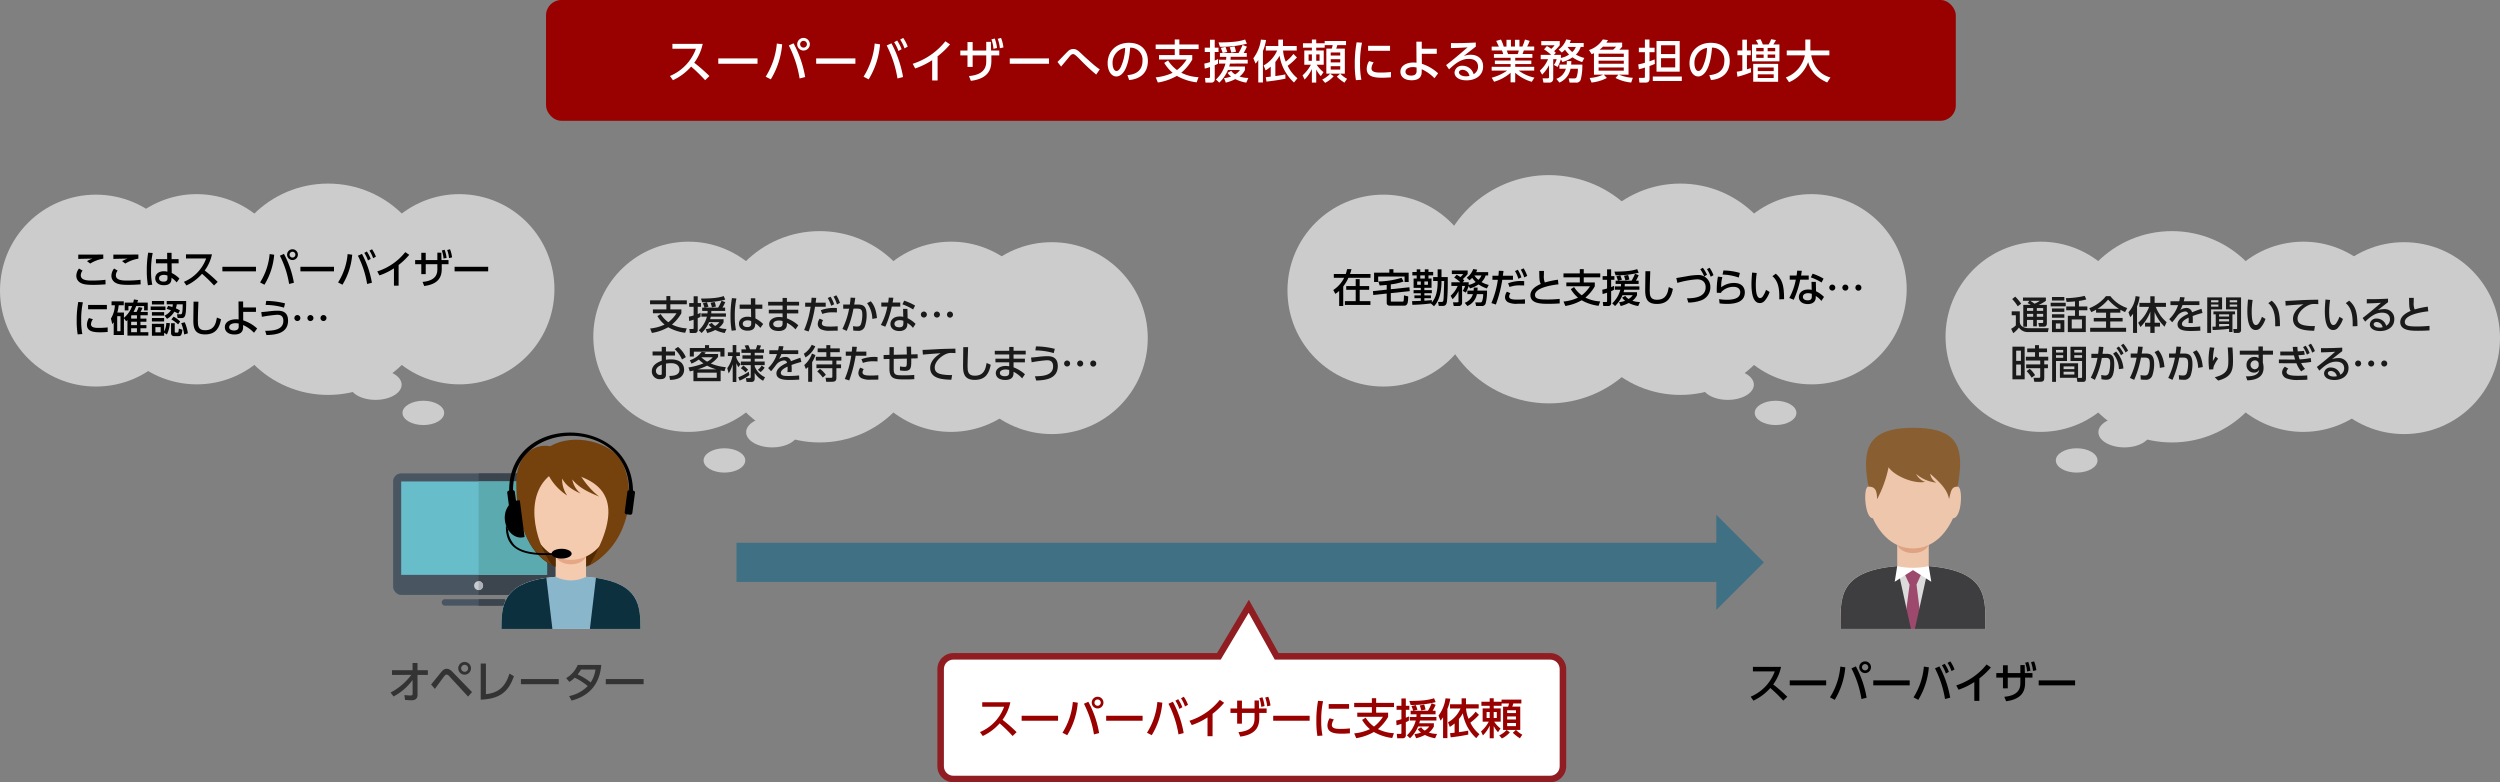 <svg xmlns="http://www.w3.org/2000/svg" width="765.864" height="239.646" viewBox="0 0 765.864 239.646"><rect x="0" y="0" width="765.864" height="239.646" fill="#808080" stroke="none"/><g transform="translate(382.932 119.823)"><g transform="translate(-382.932 -119.823)"><rect width="431.874" height="37" rx="4.697" transform="translate(167.274)" fill="#900"/><g transform="translate(0 -12)"><path d="M215.273,25.437a14.85,14.85,0,0,1-2.591,5.785,50.6,50.6,0,0,1,4.65,4.076l-1.316,1.274a50.562,50.562,0,0,0-4.287-4.174,17,17,0,0,1-5.574,4.174l-.911-1.3a14.388,14.388,0,0,0,7.956-8.349h-7.213V25.437Z" fill="#fff"/><path d="M232.061,29.891v1.638H220.042V29.891Z" fill="#fff"/><path d="M239.616,25.576a24.49,24.49,0,0,1-3.487,10.731l-1.569-.813a22.7,22.7,0,0,0,3.418-10.156Zm5.337,10.464a34.106,34.106,0,0,0-3.305-10.113l1.457-.658A33.827,33.827,0,0,1,246.662,35.6Zm3.138-10.491a1.933,1.933,0,1,1-1.933-1.934A1.936,1.936,0,0,1,248.091,25.549Zm-2.969,0a1.037,1.037,0,1,0,1.036-1.037A1.034,1.034,0,0,0,245.122,25.549Z" fill="#fff"/><path d="M262.049,29.891v1.638H250.03V29.891Z" fill="#fff"/><path d="M269.6,25.576a24.472,24.472,0,0,1-3.488,10.731l-1.568-.813a22.773,22.773,0,0,0,3.418-10.156Zm5.337,10.464a34.135,34.135,0,0,0-3.305-10.113l1.457-.658A33.826,33.826,0,0,1,276.65,35.6Zm-.1-11.626a12.667,12.667,0,0,1,1.373,2.661l-.98.546a11.86,11.86,0,0,0-1.317-2.7Zm1.849-.8a11.662,11.662,0,0,1,1.387,2.661l-.995.547a11.252,11.252,0,0,0-1.316-2.7Z" fill="#fff"/><path d="M287.232,36.643h-1.667V30.438a22.706,22.706,0,0,1-5.2,2.535l-.77-1.429a20.915,20.915,0,0,0,10.016-6.906l1.428.966a24.626,24.626,0,0,1-3.81,3.642Z" fill="#fff"/><path d="M297.968,32.51h-1.583V28.966h-2.2V27.481h2.2V24.89h1.583v2.591h4.16V24.834h1.429l.056,2.647h2.507v1.485H303.7v1.625c0,2.325-.6,5.449-6.275,6.178l-.589-1.471c5.295-.463,5.295-3.418,5.295-4.721V28.966h-4.16Zm6.766-8.712a12.161,12.161,0,0,1,.7,2.913l-1.093.238a10.818,10.818,0,0,0-.63-2.886Zm1.933-.183a11.839,11.839,0,0,1,.728,2.914l-1.093.252a11,11,0,0,0-.658-2.885Z" fill="#fff"/><path d="M321.353,29.891v1.638H309.334V29.891Z" fill="#fff"/><path d="M335.815,34.85a60.468,60.468,0,0,1-5-4.665c-1.6-1.611-1.807-1.611-2.1-1.611s-.574.113-1.233.924-1.737,2.088-2.409,2.9L323.95,30.97c.533-.477,2.648-2.76,3.123-3.18a2.351,2.351,0,0,1,1.7-.785c.967,0,1.526.49,2.857,1.766.7.671,2.564,2.338,3.39,3.039a19.824,19.824,0,0,0,1.891,1.443Z" fill="#fff"/><path d="M345.387,35.018c1.485-.141,4.608-.645,4.608-4.4a3.688,3.688,0,0,0-3.782-4.02c-.433,6.233-2.3,8.825-4.229,8.825-1.625,0-2.662-1.863-2.662-4.021,0-3.935,2.914-6.289,6.513-6.289,4.357,0,5.814,2.913,5.814,5.547,0,5.3-4.749,5.772-5.743,5.869Zm-4.553-3.573c0,.813.295,2.3,1.2,2.3.533,0,.925-.476,1.261-1.093a15,15,0,0,0,1.387-5.981A4.6,4.6,0,0,0,340.834,31.445Z" fill="#fff"/><path d="M366.6,37.23a16.072,16.072,0,0,1-6.066-1.989,17.206,17.206,0,0,1-5.827,2.046L354.05,35.7a15.872,15.872,0,0,0,5.183-1.4,11.651,11.651,0,0,1-2.577-3.039l1.176-.743a10.669,10.669,0,0,0,2.745,2.942,12.8,12.8,0,0,0,2.942-3.222h-8.46V28.868h4.818V27.033h-5.841v-1.4h5.841V24.1h1.415v1.528h5.9v1.4h-5.9v1.835h3.95v1.4a15.073,15.073,0,0,1-3.362,4.02,13.036,13.036,0,0,0,5.281,1.358Z" fill="#fff"/><path d="M368.946,31.474a13.3,13.3,0,0,0,1.723-.449V27.93h-1.6V26.613h1.6V24.176h1.456v2.437h1.163V27.93h-1.163v2.6c.337-.126.589-.238,1.037-.434l-.042,1.415a6.148,6.148,0,0,1-.995.476v4.23a.973.973,0,0,1-1.036,1.092H369.3l-.154-1.442h1.177c.294,0,.35-.084.35-.42V32.538a11.252,11.252,0,0,1-1.6.477Zm7.844,0a6.937,6.937,0,0,1-.224.9h4.818v1.065a5.547,5.547,0,0,1-1.652,1.989,7.833,7.833,0,0,0,2.7.448l-.645,1.442a11.445,11.445,0,0,1-3.361-1.092,12.916,12.916,0,0,1-2.9,1.092l-.547-1.386a7.169,7.169,0,0,0,2.157-.5,3.778,3.778,0,0,1-1.078-1.121l1.135-.616a3.136,3.136,0,0,0,1.19,1.092,4.7,4.7,0,0,0,1.471-1.344h-3.67a11.855,11.855,0,0,1-2.661,3.879l-1.023-.965a10.173,10.173,0,0,0,2.913-4.875h-1.989V30.3h2.186c.028-.336.042-.5.055-.883h-1.947V28.238h5.716a16.736,16.736,0,0,0,1.219-2.466l1.316.5a12.334,12.334,0,0,1-.995,1.962h.967v1.176H377c0,.379-.013.547-.028.883h5.253v1.177Zm5.183-6.079a32.665,32.665,0,0,1-8.251.938L373.288,25c4.244-.028,6.289-.28,8.153-.9Zm-6.556.965a13.622,13.622,0,0,1,.546,1.57l-1.414.294a13.1,13.1,0,0,0-.56-1.555Zm2.774-.153a10.119,10.119,0,0,1,.448,1.639l-1.429.28a15.49,15.49,0,0,0-.49-1.639Z" fill="#fff"/><path d="M385.466,30.381a6.153,6.153,0,0,1-.84,1.106l-.673-1.638a12.2,12.2,0,0,0,2.326-5.715l1.569.126a13.511,13.511,0,0,1-.953,3.361v9.651h-1.429ZM397.3,29.6a17.817,17.817,0,0,1-2.83,2.563,11.143,11.143,0,0,0,3,3.81l-1.064,1.3a14.142,14.142,0,0,1-4.414-8.208A11.089,11.089,0,0,1,390.7,30.97V35.3c1.667-.225,2.228-.336,3.054-.505l.042,1.3c-2.06.434-3.292.6-5.813.911l-.21-1.373c.658-.056,1.05-.1,1.512-.155V32.426a10.117,10.117,0,0,1-1.583,1.135l-.588-1.513a9.618,9.618,0,0,0,4.132-4.567h-3.473V26.095H391.6V24.134h1.442v1.961h4.2v1.386h-4.173a10.356,10.356,0,0,0,.826,3.4,12.721,12.721,0,0,0,2.34-2.353Z" fill="#fff"/><path d="M405.055,36.376a8.145,8.145,0,0,0,2.436-1.807h-1.175v-7.69h1.652a6.342,6.342,0,0,0,.294-1.051h-2.451v.785H403.22v.84h2.3v4.385H403.36a9.237,9.237,0,0,0,2.1,2.255l-.827,1.219a8.76,8.76,0,0,1-1.414-2.017v4.019h-1.331V33.141a11.1,11.1,0,0,1-2.228,3.235l-.629-1.3a11.363,11.363,0,0,0,2.548-3.235h-2.016V27.453h2.325v-.84h-2.732V25.254h2.732V24.119h1.331v1.135h2.591v-.687h6.542v1.261h-2.676a6.627,6.627,0,0,1-.336,1.051h2.648v7.69h-1.4a8.286,8.286,0,0,0,2.073,1.569l-.8,1.191a13.54,13.54,0,0,1-2.326-1.835l1-.925h-3.026l1.051.8a8.937,8.937,0,0,1-2.62,2.018Zm-4.175-7.718v1.975h1.009V28.658Zm2.34,0v1.975h1.022V28.658Zm4.44-.589v.939h2.913v-.939Zm0,2.06v.994h2.913v-.994Zm0,2.157v1.036h2.913V32.286Z" fill="#fff"/><path d="M417.248,25.086a28.617,28.617,0,0,0-.6,6.388,24.456,24.456,0,0,0,.406,4.959l-1.667.126a28.234,28.234,0,0,1-.351-4.833,35.323,35.323,0,0,1,.561-6.766Zm3.586,6.037a3.345,3.345,0,0,0-.686,1.808c0,1.176,1.386,1.3,2.731,1.3a29.551,29.551,0,0,0,3.236-.168v1.624c-.756.057-1.6.127-2.591.127-2.3,0-4.833-.224-4.833-2.7a4.614,4.614,0,0,1,.728-2.4Zm5-5.1v1.541h-6.723V26.024Z" fill="#fff"/><path d="M435.577,31.544a13.445,13.445,0,0,1,4.987,2.913l-1.121,1.513a12.458,12.458,0,0,0-3.908-2.759v.8c0,1.989-1.415,2.577-3.068,2.577-2.507,0-3.46-1.316-3.46-2.619,0-1.863,1.877-2.816,4.007-2.816a5.639,5.639,0,0,1,.924.071l-.042-6.458h1.653v2.172l4.6-.015V28.49h-4.581Zm-1.611,1.148a5.1,5.1,0,0,0-1.162-.14c-1.051,0-2.242.421-2.242,1.428,0,.6.491,1.177,1.779,1.177.658,0,1.625-.21,1.625-1.344Z" fill="#fff"/><path d="M452.1,26.291c-1.12.826-2.451,1.9-3.67,2.857a6.994,6.994,0,0,1,2.115-.377c1.961,0,3.8,1.078,3.8,3.6,0,2.745-2.3,4.244-5.07,4.244-2.409,0-3.685-1.093-3.685-2.395a2.254,2.254,0,0,1,2.48-2.073,3.474,3.474,0,0,1,3.362,2.578,2.567,2.567,0,0,0,1.358-2.312c0-1.022-.518-2.367-2.829-2.367-2.395,0-4.1,1.387-6.051,3.208l-.9-1.317c.406-.294,2.956-2.242,6.569-5.435-1.667.126-2.745.168-5.084.224V25.2c3.236.029,4.581-.028,7.606-.168Zm-4.076,7.088c-.742,0-1.078.462-1.078.784,0,.6.728,1.219,2.213,1.219a6.737,6.737,0,0,0,.994-.112A2.216,2.216,0,0,0,448.022,33.379Z" fill="#fff"/><path d="M469.249,37.063a12.962,12.962,0,0,1-5.07-2.774V37.23h-1.415V34.3a13.348,13.348,0,0,1-5.057,2.746l-.728-1.247a14.815,14.815,0,0,0,4.734-2.171h-4.748V32.468h5.8v-.84h-4.818V30.549h4.818v-.84h-5.112V28.56h2.842a6.612,6.612,0,0,0-.378-1.092h-3.151v-1.2h2.2c-.1-.21-.547-1.162-.812-1.738l1.456-.42a11.454,11.454,0,0,1,.841,2.158h.854V24.2h1.373v2.059H464.1V24.2h1.372v2.059h.911a15.38,15.38,0,0,0,.771-2.158l1.456.42a11.45,11.45,0,0,1-.771,1.738h2.157v1.2h-3.179c-.07.181-.336.938-.392,1.092h3.012v1.149h-5.253v.84h4.931v1.079h-4.931v.84h5.812v1.163h-4.748a12.213,12.213,0,0,0,4.819,2.157Zm-4.314-8.5a5.856,5.856,0,0,0,.337-1.092H461.6c.07.153.322.924.392,1.092Z" fill="#fff"/><path d="M478.164,30.171a9.862,9.862,0,0,1-1.008,2.339l-1.122-.616a6.218,6.218,0,0,0,.855-1.765h-1.065V36.18a1.13,1.13,0,0,1-1.288,1.121h-1.709l-.266-1.3h1.5c.28,0,.476-.07.476-.378V31.964a10.328,10.328,0,0,1-2.115,2.9l-.7-1.218a9.811,9.811,0,0,0,2.521-3.516h-2.254V28.8h3.193a12.447,12.447,0,0,0-2.185-1.667l.882-1.008a7.336,7.336,0,0,1,1.331.84,6.149,6.149,0,0,0,1.023-1.093h-4.076V24.582h5.659V25.87a13.784,13.784,0,0,1-1.723,1.793,6.479,6.479,0,0,1,.532.519l-.589.616h2.144v.953a6.791,6.791,0,0,0,2.493-1.037,12.44,12.44,0,0,1-1.246-1.485,6.349,6.349,0,0,1-.981.869l-.981-.939a6.4,6.4,0,0,0,2.34-3.082l1.415.225a5.048,5.048,0,0,1-.337.868h4.273v1.2h-.911a5.713,5.713,0,0,1-1.47,2.354,10.231,10.231,0,0,0,2.577,1.036l-.658,1.26a11.662,11.662,0,0,1-2.97-1.457A10.426,10.426,0,0,1,478.655,31Zm1.779,1.625c.042-.462.042-.715.056-1.079h1.372c0,.322-.013.532-.055,1.079h3.431a17.82,17.82,0,0,1-.462,4.454,1.349,1.349,0,0,1-1.541,1.051h-1.9l-.294-1.289h1.695a.681.681,0,0,0,.756-.449,7.654,7.654,0,0,0,.378-2.506h-2.255a5.832,5.832,0,0,1-3.4,4.244l-.953-1.149a4.664,4.664,0,0,0,2.928-3.1h-1.975V31.8Zm.28-5.421a7.423,7.423,0,0,0,1.429,1.555,3.9,3.9,0,0,0,1.092-1.555Z" fill="#fff"/><path d="M496.941,25.059v1.232a8.1,8.1,0,0,1-.855.924H498.9v7.662H496a12.434,12.434,0,0,0,4.2.953l-.49,1.457a13.057,13.057,0,0,1-4.8-1.4l.883-1.009h-4.469l.939,1.009a13.238,13.238,0,0,1-4.692,1.4l-.588-1.4a11.824,11.824,0,0,0,4.118-1.009h-2.8V28.294c-.266.126-.378.168-.715.308l-.8-1.275a8,8,0,0,0,4.231-3.25l1.568.2a7.334,7.334,0,0,1-.476.786Zm.5,3.375h-7.718v1h7.718Zm0,2.143h-7.718v.952h7.718Zm0,2.087h-7.718v.981h7.718Zm-6.373-6.373a10.642,10.642,0,0,1-1.051.924h4.146a6.412,6.412,0,0,0,.925-.924Z" fill="#fff"/><path d="M501.863,31.726a20.3,20.3,0,0,0,2.045-.491V28h-1.849V26.627h1.849V24.119h1.4v2.508h1.569V28h-1.555v2.787c1.022-.364,1.205-.448,1.555-.588l.084,1.372a16.441,16.441,0,0,1-1.639.645V36.04c0,.378,0,1.261-1.121,1.261h-1.961l-.182-1.443h1.485c.252,0,.364-.112.364-.322V32.692a16.153,16.153,0,0,1-1.849.533Zm13.349,3.726v1.359h-8.881V35.452Zm-.644-10.9v9.413h-7.1V24.554Zm-5.715,1.316v2.69H513.2V25.87Zm0,3.965V32.65H513.2V29.835Z" fill="#fff"/><path d="M523.636,35.018c1.485-.141,4.608-.645,4.608-4.4a3.688,3.688,0,0,0-3.782-4.02c-.433,6.233-2.3,8.825-4.229,8.825-1.625,0-2.662-1.863-2.662-4.021,0-3.935,2.914-6.289,6.513-6.289,4.357,0,5.814,2.913,5.814,5.547,0,5.3-4.749,5.772-5.743,5.869Zm-4.553-3.573c0,.813.295,2.3,1.205,2.3.533,0,.925-.476,1.261-1.093a15,15,0,0,0,1.387-5.981A4.6,4.6,0,0,0,519.083,31.445Z" fill="#fff"/><path d="M536.446,34.135a28.981,28.981,0,0,1-4.189,1.386l-.21-1.554a11.449,11.449,0,0,0,1.709-.35V28.9h-1.5V27.468h1.5V24.147h1.414v3.321h1.177V28.9H535.17v4.329c.631-.183.785-.239,1.177-.365Zm2.184-8.517a12.679,12.679,0,0,0-.728-1.345l1.4-.265a8.132,8.132,0,0,1,.729,1.61H541.8a6.521,6.521,0,0,0,.784-1.61l1.471.265a10.412,10.412,0,0,1-.8,1.345h1.863v5.169h-8.405V25.618Zm6.094,5.94v5.491H537.09V31.558Zm-4.441-4.875h-2.269V27.7h2.269Zm0,2.017h-2.269v1.036h2.269Zm3.082,3.964H538.49v1.107h4.875Zm0,2.1H538.49V35.9h4.875Zm.462-8.083h-2.311V27.7h2.311Zm0,2.017h-2.311v1.036h2.311Z" fill="#fff"/><path d="M547.082,35.731a9.243,9.243,0,0,0,5.827-6.779h-5.546V27.468h5.687V24.119H554.6v3.349h5.813v1.484h-5.547c.575,2.984,2.242,5.785,5.883,6.779l-.994,1.541c-4.245-1.89-5.365-4.594-5.842-6.26a10.5,10.5,0,0,1-5.854,6.176Z" fill="#fff"/></g><g transform="translate(0 -12)"><circle cx="29.392" cy="29.392" r="29.392" transform="translate(394.411 71.63)" fill="#ccc"/><circle cx="34.961" cy="34.961" r="34.961" transform="translate(434.411 129.519) rotate(-80.783)" fill="#ccc"/><circle cx="32.371" cy="32.371" r="32.371" transform="translate(482.39 68.239)" fill="#ccc"/><circle cx="29.134" cy="29.134" r="29.134" transform="translate(521.544 124.701) rotate(-80.783)" fill="#ccc"/><path d="M537.288,129.842c0,2.571-3.573,4.656-7.981,4.656s-7.981-2.085-7.981-4.656,3.574-4.655,7.981-4.655S537.288,127.271,537.288,129.842Z" fill="#ccc"/><ellipse cx="6.385" cy="3.724" rx="6.385" ry="3.724" transform="translate(537.555 134.764)" fill="#ccc"/><path d="M410.251,101.113a7.867,7.867,0,0,1-1.176.912l-.634-1.188a9.416,9.416,0,0,0,3.334-3.741h-3.167V95.932h3.658a9.767,9.767,0,0,0,.408-1.487h1.356c-.109.383-.216.816-.457,1.487h6.273V97.1h-6.752a14.041,14.041,0,0,1-1.6,2.662v5.984h-1.247Zm9.187-1.487v1.163h-2.9v3.454h3.287v1.163H412v-1.163h3.311v-3.454h-2.9V99.626h2.9V97.515h1.222v2.111Z"/><path d="M426.065,100.6l5.7-.6.1,1.187-5.793.612v2.374c0,.229.168.229.252.229h3.3a.347.347,0,0,0,.384-.313,14.594,14.594,0,0,0,.084-1.606l1.307.323c-.048,1.811-.108,2.843-1.307,2.843h-4.126c-.311,0-1.151,0-1.151-.888v-2.83l-4.126.443-.084-1.2,4.21-.443V99.278c-.7.084-1.476.132-2.159.18l-.4-1.223a26.077,26.077,0,0,0,7.1-1.127l.623,1.127a17.787,17.787,0,0,1-3.91.887Zm-.444-6.129h1.247v1.056h4.666v2.866h-1.248V96.724H422.2v1.667h-1.259V95.525h4.677Z"/><path d="M438.389,104.951a52.993,52.993,0,0,1-5.721.432l-.084-1.128c.036,0,2.459-.071,2.675-.084v-.815H433.3v-.864h1.955v-.659h-2.207v-.948h2.207v-.707h-2.207V97.335H434v-.972h-1.331V95.32H434V94.5h1.1v.815h1.379V94.5h1.128v.815h1.439v1.043H437.61v.972h.935v2.843h-2.2v.707h2.291v.948H436.35v.659h2.015v.864H436.35v.767c1.344-.084,1.859-.143,2.291-.191v.731c.552-.683,1.775-2.171,1.775-6.284v-.3h-1.367v-1.2h1.367V94.5H441.6v2.374h1.919c0,2.7,0,4.439-.156,6.441-.108,1.463-.179,2.4-1.379,2.4h-1.223l-.216-1.224h1.1a.582.582,0,0,0,.395-.143c.144-.132.168-.576.216-1.224.048-.72.132-4.258.168-5.049H441.6c0,4.425-1.163,6.525-2.3,7.747l-.935-.839Zm-4.246-6.716v1.019h1.116V98.235Zm2.339-.9v-.972H435.1v.972Zm-.132.9v1.019h1.1V98.235Z"/><path d="M449.909,99.638a8.484,8.484,0,0,1-.863,2l-.96-.528a5.327,5.327,0,0,0,.732-1.511h-.911v5.181a.968.968,0,0,1-1.1.959H445.34l-.228-1.115h1.283c.24,0,.408-.059.408-.323v-3.131a8.794,8.794,0,0,1-1.812,2.482l-.6-1.043a8.413,8.413,0,0,0,2.159-3.01H444.62V98.463h2.735a10.646,10.646,0,0,0-1.871-1.428l.756-.863a6.285,6.285,0,0,1,1.138.72,5.3,5.3,0,0,0,.876-.936h-3.49v-1.1h4.846v1.1a11.822,11.822,0,0,1-1.476,1.535,5.416,5.416,0,0,1,.456.444l-.5.528h1.835v.815a5.792,5.792,0,0,0,2.135-.887,10.822,10.822,0,0,1-1.067-1.272,5.374,5.374,0,0,1-.84.744l-.839-.8a5.489,5.489,0,0,0,2-2.639l1.211.191a4.337,4.337,0,0,1-.288.745h3.658v1.031h-.779a4.889,4.889,0,0,1-1.26,2.015,8.678,8.678,0,0,0,2.207.887l-.564,1.079a10,10,0,0,1-2.543-1.247,8.912,8.912,0,0,1-2.626,1.224Zm1.524,1.391c.035-.395.035-.612.048-.923h1.175c0,.276-.012.456-.048.923h2.938a15.279,15.279,0,0,1-.395,3.814,1.156,1.156,0,0,1-1.32.9H452.2l-.252-1.1H453.4a.583.583,0,0,0,.647-.384,6.558,6.558,0,0,0,.323-2.146h-1.93a5,5,0,0,1-2.914,3.633l-.816-.983a3.99,3.99,0,0,0,2.506-2.65h-1.69v-1.08Zm.239-4.641a6.342,6.342,0,0,0,1.224,1.331,3.35,3.35,0,0,0,.935-1.331Z"/><path d="M456.884,104.843a28.78,28.78,0,0,0,1.979-7.124H457.2V96.46h1.835c.084-.828.1-1,.131-1.512L460.59,95c-.084.744-.12.972-.192,1.464h3.094v1.259h-3.274a39.8,39.8,0,0,1-1.967,7.568Zm5.816-3.023a1.888,1.888,0,0,0-.383,1c0,.875,1.151.97,2.6.97.384,0,1.464-.023,2.243-.1l.012,1.343c-.755.012-1.511.024-2.267.024a5.852,5.852,0,0,1-2.89-.455,1.781,1.781,0,0,1-.959-1.584,3.074,3.074,0,0,1,.588-1.655Zm4.222-2.362c-.335-.012-.7-.036-1.283-.036a8.725,8.725,0,0,0-3.19.5l-.456-1.14a11.175,11.175,0,0,1,4.929-.659Zm-1.942-4.821a11.094,11.094,0,0,1,1.1,2.326l-.924.456a10.291,10.291,0,0,0-1.043-2.375Zm1.775-.432a10.748,10.748,0,0,1,1.1,2.326l-.923.456a9.7,9.7,0,0,0-1.056-2.375Z"/><path d="M477.423,99.111c-.5.047-7.184.719-7.184,3.261,0,1.248,1.367,1.38,3.658,1.38a34.968,34.968,0,0,0,3.9-.192l.012,1.391c-.72.048-1.739.12-3.466.12-2.063,0-5.506,0-5.506-2.651,0-2.015,2.352-3.058,3.179-3.43-.432-.755-.443-1.523-.48-3.994h1.452c-.012.384-.025.72-.025,1.32a4.87,4.87,0,0,0,.288,2.218,27.667,27.667,0,0,1,4.018-.851Z"/><path d="M489.723,105.683a13.8,13.8,0,0,1-5.193-1.7,14.765,14.765,0,0,1-4.99,1.751l-.563-1.356a13.582,13.582,0,0,0,4.437-1.2,10.024,10.024,0,0,1-2.207-2.6l1.008-.635a9.086,9.086,0,0,0,2.351,2.518,10.964,10.964,0,0,0,2.518-2.758H479.84V98.523h4.126V96.951h-5v-1.2h5V94.445h1.211v1.307h5.05v1.2h-5.05v1.572h3.382v1.2a12.919,12.919,0,0,1-2.878,3.442,11.17,11.17,0,0,0,4.521,1.163Z"/><path d="M490.845,100.753a10.994,10.994,0,0,0,1.475-.384v-2.65h-1.368V96.592h1.368V94.5h1.248v2.087h.995v1.127h-.995v2.23c.287-.107.5-.2.886-.371l-.036,1.211a5.163,5.163,0,0,1-.85.408v3.623a.834.834,0,0,1-.888.935h-1.535l-.132-1.235h1.007c.252,0,.3-.073.3-.361v-2.494a9.258,9.258,0,0,1-1.368.407Zm6.716,0a5.9,5.9,0,0,1-.192.768h4.125v.912a4.737,4.737,0,0,1-1.415,1.7,6.756,6.756,0,0,0,2.316.384l-.552,1.235a9.825,9.825,0,0,1-2.879-.935,11.152,11.152,0,0,1-2.482.935l-.468-1.187a6.142,6.142,0,0,0,1.847-.432,3.218,3.218,0,0,1-.923-.96l.97-.527a2.689,2.689,0,0,0,1.02.935,4.038,4.038,0,0,0,1.26-1.151h-3.143a10.178,10.178,0,0,1-2.278,3.322l-.876-.828a8.7,8.7,0,0,0,2.495-4.174h-1.7V99.746h1.871c.023-.288.035-.431.048-.756h-1.667V97.983h4.892a14.093,14.093,0,0,0,1.044-2.111L502,96.3a10.486,10.486,0,0,1-.851,1.679h.828V98.99H497.74c0,.325-.011.468-.023.756h4.5v1.007ZM502,95.548a27.885,27.885,0,0,1-7.063.8l-.372-1.14c3.634-.023,5.385-.239,6.98-.767Zm-5.612.828a12.243,12.243,0,0,1,.468,1.343l-1.212.252a11.269,11.269,0,0,0-.48-1.331Zm2.374-.132a8.643,8.643,0,0,1,.384,1.4l-1.223.24a13.47,13.47,0,0,0-.42-1.4Z"/><path d="M505.555,95.093c-.108,2.542-.168,5.2-.168,5.864,0,1.463.107,2.879,2.171,2.879,2.974,0,3.358-2.195,3.67-3.887l1.259.529c-.432,2.23-1.32,4.641-4.906,4.641-3.261,0-3.586-2.087-3.586-4.21,0-.923.061-5,.073-5.829Z"/><path d="M516.811,103.38c1.451,0,5.709-.024,5.709-3.37,0-1.092-.516-2.435-2.663-2.435a27.553,27.553,0,0,0-6,1.091l-.325-1.487c.025,0,2.963-.5,3.214-.551a20.3,20.3,0,0,1,3.215-.372,3.629,3.629,0,0,1,3.993,3.73,4.2,4.2,0,0,1-2.853,4.042,11.716,11.716,0,0,1-3.9.66Zm4.845-9.354a10.429,10.429,0,0,1,1.284,2.169l-.865.493a9.949,9.949,0,0,0-1.21-2.2Zm2.063,0a9.982,9.982,0,0,1,1.2,2.278l-.863.468a9.9,9.9,0,0,0-1.14-2.315Z"/><path d="M527.635,96.9a10.191,10.191,0,0,0-.348,3.1,6.465,6.465,0,0,1,3.921-1.319c2.795,0,3.311,1.871,3.311,2.866,0,2.567-2.159,3.55-5.457,3.55a16,16,0,0,1-2.279-.156l-.144-1.3a14.97,14.97,0,0,0,2.339.192c3.095,0,4.137-.935,4.137-2.339,0-.78-.539-1.619-2.026-1.619a5.024,5.024,0,0,0-3.778,1.6c-.024.12-.024.168-.036.252l-1.331-.036a21.758,21.758,0,0,1,.336-4.953Zm5.013.132a15.461,15.461,0,0,0-4.942-.911l.252-1.26a18.412,18.412,0,0,1,5.05.756Z"/><path d="M538.171,95.632a23.606,23.606,0,0,0-.287,3.563c0,1.558.107,4.125,1.319,4.125a1.128,1.128,0,0,0,.864-.587,7.891,7.891,0,0,0,.947-1.944l1.092.648a7.565,7.565,0,0,1-1.608,2.818,1.917,1.917,0,0,1-1.379.588c-2.123,0-2.567-3.106-2.567-5.793,0-1.175.108-2.471.2-3.55Zm6.908,8.072c.025-2.123.073-5.3-2.122-7.1l1.055-.756c1.895,1.68,2.531,3.394,2.531,7.8Z"/><path d="M554.093,96.411v1.26h-2.6a29.047,29.047,0,0,1-1.99,6.152l-1.367-.539a18.72,18.72,0,0,0,2-5.613h-1.859v-1.26h2.1a14.984,14.984,0,0,0,.181-1.5l1.415.048c-.108.756-.145,1.008-.229,1.451Zm2.243,4.81a8.838,8.838,0,0,1,2.435,1.739l-.791,1.224a6.449,6.449,0,0,0-1.728-1.5v.371c0,1.535-1.211,2.1-2.434,2.1-1.835,0-2.746-1.007-2.746-2.17,0-1,.779-2.291,2.841-2.291a5.2,5.2,0,0,1,1.092.107l-.06-2.446h1.332Zm-1.295.8a3.022,3.022,0,0,0-1.128-.205c-1.043,0-1.606.493-1.606,1.128,0,.216.071,1.056,1.511,1.056.96,0,1.223-.444,1.223-1.248Zm2.987-3.478a16.634,16.634,0,0,0-3.287-1.571l.552-1.128a17.425,17.425,0,0,1,3.346,1.512Z"/><path d="M562.232,100.106a.918.918,0,1,1-.911-.924A.921.921,0,0,1,562.232,100.106Zm4.006,0a.923.923,0,1,1-.923-.924A.931.931,0,0,1,566.238,100.106Zm3.994,0a.918.918,0,1,1-1.835,0,.913.913,0,0,1,.911-.924A.924.924,0,0,1,570.232,100.106Z"/><circle cx="29.392" cy="29.392" r="29.392" transform="translate(707.081 86.193)" fill="#ccc"/><circle cx="29.134" cy="29.134" r="29.134" transform="translate(672.172 91.082) rotate(-9.217)" fill="#ccc"/><circle cx="32.371" cy="32.371" r="32.371" transform="translate(632.985 82.802)" fill="#ccc"/><circle cx="29.134" cy="29.134" r="29.134" transform="translate(591.724 91.082) rotate(-9.217)" fill="#ccc"/><path d="M642.829,144.4c0,2.571,3.573,4.656,7.981,4.656s7.981-2.085,7.981-4.656-3.573-4.655-7.981-4.655S642.829,141.834,642.829,144.4Z" fill="#ccc"/><ellipse cx="6.385" cy="3.724" rx="6.385" ry="3.724" transform="translate(629.793 149.327)" fill="#ccc"/><path d="M616.275,107.37h2.482v3.166c0,1.523,1.524,2,2.662,2h6.189l-.252,1.187h-5.985a3.241,3.241,0,0,1-2.878-1.38,8.132,8.132,0,0,1-1.739,1.728l-.647-1.343a7.124,7.124,0,0,0,1.438-1.044v-3.106h-1.27Zm1.09-4.5a16.463,16.463,0,0,1,1.812,2.159l-1.056.8a12.764,12.764,0,0,0-1.7-2.219Zm4.367,1.271h-2v-.995h7.015v.995a9.563,9.563,0,0,1-2.23,1.26h2.53v5.673c0,.851-.491,1-.971,1h-1.416l-.215-1.127h1.175c.276,0,.3-.156.3-.349v-.587h-1.943v1.956h-1.115v-1.956h-1.9v2.063h-1.14V105.4H622.1a6.089,6.089,0,0,0-.947-.564Zm-.768,2.231v.864h1.9v-.864Zm0,1.775v.888h1.9v-.888Zm.984-4.006c.455.277.9.588,1.342.9a10.005,10.005,0,0,0,1.631-.9Zm2.026,2.231v.864h1.943v-.864Zm0,1.775v.888h1.943v-.888Z" fill="#1a1a1a"/><path d="M632.82,104.743v1.092h-4.606v-1.092Zm-.42-1.751v1.079h-3.79v-1.079Zm0,3.5v1.055h-3.79v-1.055Zm0,1.775v1.079h-3.79v-1.079Zm0,1.8v3.682h-3.79v-3.682Zm-1.188,1.031H629.8v1.619h1.415Zm5.661-5.217h2.579v1.175h-2.579v1.692h2.1v4.989h-5.505v-4.989h2.2v-1.692h-2.686v-1.175h2.686v-1.546c-1.031.1-1.595.131-2.59.155l-.205-1.151a27.2,27.2,0,0,0,5.77-.7l.491,1.092a16.961,16.961,0,0,1-2.255.455Zm.924,3.995h-3.131v2.746H637.8Z" fill="#1a1a1a"/><path d="M642.121,106.878c-.54.312-.983.515-1.463.744l-.612-1.212a11.966,11.966,0,0,0,5.11-3.694H646.5a10.835,10.835,0,0,0,5.181,3.658l-.672,1.223a10.344,10.344,0,0,1-1.438-.719v.9h-3.107V109.4h3.79v1.08h-3.79v1.943h4.858v1.223H640.31v-1.223h4.87v-1.943h-3.767V109.4h3.767v-1.619h-3.059Zm7-.276a15.187,15.187,0,0,1-3.309-2.831,13.5,13.5,0,0,1-3.239,2.831Z" fill="#1a1a1a"/><path d="M653.449,108.113a6.9,6.9,0,0,1-.875,1.031l-.528-1.474a8.826,8.826,0,0,0,2.183-4.954l1.235.18a10.132,10.132,0,0,1-.791,2.962v8.132h-1.224Zm1.583,2.759A12.028,12.028,0,0,0,658.366,106h-2.973v-1.212h3.346v-2.027h1.319v2.027h3.478V106h-3.13a11.575,11.575,0,0,0,3.322,4.689l-.623,1.391a13.05,13.05,0,0,1-3.047-4.509v3.3h1.655v1.187h-1.655v1.931h-1.319v-1.931h-1.62v-1.187h1.62v-3.418a12.686,12.686,0,0,1-3.023,4.725Z" fill="#1a1a1a"/><path d="M673.773,104.3v1.164H668.6a8.684,8.684,0,0,1-.7,1.51,3.32,3.32,0,0,1,1.751-.623,1.706,1.706,0,0,1,1.872,1.308c.551-.217,1.93-.756,2.89-1.056l.312,1.272a28.9,28.9,0,0,0-3.023.935,12.147,12.147,0,0,1,.06,1.295c0,.384-.012.624-.035.875h-1.284a9.073,9.073,0,0,0,.036-1.667c-1.259.588-2.051,1.2-2.051,1.907,0,.96,1.176.96,2.5.96a28.185,28.185,0,0,0,3.106-.168l.036,1.284c-.828.047-1.835.1-2.77.1-1.428,0-4.222,0-4.222-2.014,0-1.68,2.242-2.771,3.25-3.215a.864.864,0,0,0-.947-.743,3.347,3.347,0,0,0-2.159,1.067c-.048.048-1.451,1.907-1.776,2.231l-.911-.959a10.363,10.363,0,0,0,2.71-4.294H664.91V104.3H667.6a9.577,9.577,0,0,0,.239-1.271l1.415.06c-.084.456-.143.7-.275,1.211Z" fill="#1a1a1a"/><path d="M676.178,103.112h4.546v3.67h-3.37v7.208h-1.176Zm1.176.863v.648H679.6v-.648Zm0,1.32v.66H679.6v-.66Zm.407,6.776c.384,0,.6,0,1.02-.012v-3.754h-.7v-.912h6.609v.912H683.9v5.4H682.87v-.984c-1.319.193-3.442.336-5.025.384Zm2.051-3.1h3.058v-.671h-3.058Zm0,1.5h3.058v-.7h-3.058Zm3.058.78h-3.058v.779c1.26-.048,2.147-.108,3.058-.2Zm-.935-8.144h4.6v9.919a.84.84,0,0,1-.924.959h-1.294l-.18-1.188h.972c.107,0,.227-.023.227-.215v-5.805h-3.406Zm1.128,1.511h2.278v-.648h-2.278Zm0,1.332h2.278v-.66h-2.278Z" fill="#1a1a1a"/><path d="M690.085,103.891a23.452,23.452,0,0,0-.288,3.563c0,1.558.109,4.125,1.319,4.125a1.125,1.125,0,0,0,.864-.587,7.9,7.9,0,0,0,.947-1.943l1.092.647a7.551,7.551,0,0,1-1.608,2.818,1.911,1.911,0,0,1-1.379.588c-2.123,0-2.566-3.106-2.566-5.793,0-1.175.107-2.47.2-3.55Zm6.908,8.073c.024-2.123.072-5.3-2.123-7.1l1.056-.756c1.895,1.68,2.53,3.395,2.53,7.8Z" fill="#1a1a1a"/><path d="M710.2,105.174c-.455-.023-.827-.047-1.151-.047a3.917,3.917,0,0,0-1.271.144c-1.7.528-3.934,2.374-3.934,4.329,0,1.5,1.187,1.9,2.35,2.112a15.223,15.223,0,0,0,2.975.179l-.24,1.44c-2.422-.073-6.476-.2-6.476-3.647,0-2.3,2.158-3.826,3.214-4.473-1.271.084-4.342.3-5.457.431l-.1-1.451c.768,0,4.162-.2,4.845-.239,1.835-.084,3.215-.109,5.218-.145Z" fill="#1a1a1a"/><path d="M713.822,103.891a23.3,23.3,0,0,0-.289,3.563c0,1.558.109,4.125,1.32,4.125a1.124,1.124,0,0,0,.863-.587,7.9,7.9,0,0,0,.947-1.943l1.092.647a7.548,7.548,0,0,1-1.607,2.818,1.913,1.913,0,0,1-1.379.588c-2.123,0-2.567-3.106-2.567-5.793,0-1.175.108-2.47.2-3.55Zm6.908,8.073c.023-2.123.071-5.3-2.123-7.1l1.055-.756c1.9,1.68,2.531,3.395,2.531,7.8Z" fill="#1a1a1a"/><path d="M731.566,104.575c-.959.708-2.1,1.631-3.142,2.447a5.974,5.974,0,0,1,1.811-.324,2.965,2.965,0,0,1,3.25,3.082c0,2.351-1.967,3.635-4.342,3.635-2.063,0-3.153-.936-3.153-2.052a1.928,1.928,0,0,1,2.122-1.774,2.973,2.973,0,0,1,2.878,2.207,2.2,2.2,0,0,0,1.164-1.98c0-.875-.444-2.026-2.423-2.026-2.051,0-3.514,1.186-5.181,2.746l-.768-1.127c.348-.252,2.531-1.919,5.625-4.654-1.427.108-2.35.144-4.353.192v-1.308c2.77.025,3.921-.023,6.512-.143Zm-3.49,6.069c-.635,0-.923.4-.923.671,0,.516.624,1.044,1.894,1.044a5.76,5.76,0,0,0,.852-.1A1.9,1.9,0,0,0,728.076,110.644Z" fill="#1a1a1a"/><path d="M743.888,107.37c-.5.048-7.184.72-7.184,3.262,0,1.248,1.368,1.379,3.658,1.379a34.971,34.971,0,0,0,3.9-.192l.012,1.392c-.72.047-1.74.12-3.466.12-2.064,0-5.505,0-5.505-2.652,0-2.014,2.351-3.057,3.178-3.429-.432-.756-.444-1.524-.48-3.994h1.451c-.011.383-.024.719-.024,1.319a4.878,4.878,0,0,0,.288,2.219,27.515,27.515,0,0,1,4.018-.852Z" fill="#1a1a1a"/><path d="M620.244,118.208v9.99H616.5v-9.99ZM619.1,119.42h-1.451v3.129H619.1Zm0,4.256h-1.451v3.347H619.1Zm7.148,4.055c0,.9-.288,1.223-1.284,1.223h-1.763l-.239-1.223h1.7c.168,0,.349,0,.349-.36v-2.578h-4.306v-1.152h4.306v-1.187h-4.4V121.29h2.807V119.9h-2.387v-1.151h2.387v-1.02h1.212v1.02H627.1V119.9h-2.471v1.391h2.842v1.164h-1.223v1.187h1.127v1.152h-1.127Zm-3.862-.013a9.839,9.839,0,0,0-1.547-2.026l.972-.7a8.189,8.189,0,0,1,1.618,1.931Z" fill="#1a1a1a"/><path d="M628.658,118.219h4.557V122.6h-3.37v6.381h-1.187Zm1.187.985V120h2.207V119.2Zm0,1.606v.792h2.207v-.792Zm6.765,2.471v4.45h-5.565v-4.45Zm-4.438.972v.827h3.3v-.827Zm0,1.63v.864h3.3v-.864Zm5.661-3.286h-3.551v-4.378h4.75v9.631c0,.336,0,1.128-.8,1.128h-1.835l-.193-1.2h1.356c.144,0,.276-.048.276-.288Zm-2.386-3.393V120h2.386V119.2Zm0,1.606v.792h2.386v-.792Z" fill="#1a1a1a"/><path d="M640.5,127.682a20.279,20.279,0,0,0,2.051-6.044l-1.871.012v-1.271h2.075c.108-.756.155-1.236.216-2.183l1.4.107c-.095.888-.144,1.236-.276,2.076h1.164c1.738,0,2.434.719,2.434,3.213,0,4.522-1.5,4.739-2.542,4.739a7.292,7.292,0,0,1-1.379-.157l-.073-1.307a6.568,6.568,0,0,0,1.2.168c.624,0,1.044-.276,1.247-1.1a11.818,11.818,0,0,0,.3-2.6c0-.959-.059-1.715-1.235-1.7l-1.331.012a24.282,24.282,0,0,1-2.135,6.728Zm8.612-2.59a7.525,7.525,0,0,0-1.776-4.737l.924-.672a8.539,8.539,0,0,1,2.242,5.205Zm-.012-6.957a10.611,10.611,0,0,1,1.438,2.136l-.791.564a9.872,9.872,0,0,0-1.38-2.183Zm1.39-.85a9.9,9.9,0,0,1,1.44,2.135l-.779.563a10.775,10.775,0,0,0-1.392-2.183Z" fill="#1a1a1a"/><path d="M652.49,127.766a23.2,23.2,0,0,0,2.051-6.2l-1.811.012v-1.283h2.015a19.9,19.9,0,0,0,.252-2.123l1.427.072c-.12.911-.18,1.295-.324,2.051h1.2c1.618,0,2.614.563,2.614,3.238a10.731,10.731,0,0,1-.588,3.586,2.043,2.043,0,0,1-2.146,1.223,10.717,10.717,0,0,1-1.367-.084l-.073-1.355a6.473,6.473,0,0,0,1.259.132c.828,0,1.056-.348,1.26-1.031a9.662,9.662,0,0,0,.324-2.591c0-1.656-.456-1.883-1.8-1.871l-.911.012a30.528,30.528,0,0,1-2.075,6.812Zm9.164-3.07a8.443,8.443,0,0,0-1.608-4.821l1.127-.587c.408.467,1.619,1.822,1.9,5.156Z" fill="#1a1a1a"/><path d="M664.227,127.766a23.238,23.238,0,0,0,2.051-6.2l-1.812.012v-1.283h2.016a20.436,20.436,0,0,0,.252-2.123l1.426.072c-.12.911-.179,1.295-.324,2.051h1.2c1.619,0,2.615.563,2.615,3.238a10.756,10.756,0,0,1-.588,3.586,2.044,2.044,0,0,1-2.147,1.223,10.732,10.732,0,0,1-1.367-.084l-.072-1.355a6.463,6.463,0,0,0,1.259.132c.828,0,1.055-.348,1.259-1.031a9.662,9.662,0,0,0,.325-2.591c0-1.656-.456-1.883-1.8-1.871l-.911.012a30.583,30.583,0,0,1-2.076,6.812Zm9.163-3.07a8.436,8.436,0,0,0-1.608-4.821l1.127-.587c.409.467,1.62,1.822,1.9,5.156Z" fill="#1a1a1a"/><path d="M678.361,118.532a17.992,17.992,0,0,0-.456,4.065c.372-.635.612-1.031.828-1.367l.779.66a9.69,9.69,0,0,0-1.1,1.8,2.966,2.966,0,0,0-.383,1.439l-1.259.072a21.142,21.142,0,0,1-.181-2.807,20.607,20.607,0,0,1,.384-4.006Zm5.541-.084c.168,2.194.168,3.693.168,4.029,0,2.831-.312,5.014-4.558,6.105l-1.031-1.019c4.137-1.019,4.162-2.879,4.162-5.254,0-1.678-.133-3.2-.181-3.861Z" fill="#1a1a1a"/><path d="M696.322,119.42v1.235h-3.107v2.422a5.957,5.957,0,0,1,.216,1.619c0,3.37-3.215,3.754-4.978,3.826l-.42-1.223c3.491.036,3.947-1.175,4.079-2.063a1.665,1.665,0,0,1-1.644.911,2.244,2.244,0,0,1-2.255-2.362,2.365,2.365,0,0,1,2.495-2.435,1.771,1.771,0,0,1,1.2.384l-.011-1.079h-5.745V119.42h5.72l-.023-1.272h1.367v1.272Zm-4.378,3.993a1.105,1.105,0,0,0-1.188-1.007,1.359,1.359,0,0,0-.1,2.71,1.217,1.217,0,0,0,1.284-1.235Z" fill="#1a1a1a"/><path d="M708.033,122.874a26.575,26.575,0,0,1-3.083.335A8.042,8.042,0,0,0,706.126,125l-1.176.78a9.229,9.229,0,0,1-1.451-2.5c-.467.012-.779.012-1.151.012l-4.222-.024v-1.151l3.97.023h1c-.132-.419-.216-.695-.349-1.27h-4.2v-1.176h3.191c.456,0,.5.012.791,0-.072-.5-.12-.924-.156-1.415l1.415-.024c.048.767.073,1.007.12,1.391,1.056-.072,1.379-.1,1.919-.168l.228,1.176c-.731.084-1.127.119-1.931.168a9.543,9.543,0,0,0,.36,1.27,19.814,19.814,0,0,0,3.394-.419Zm-7.016,2.05a1.632,1.632,0,0,0-.552,1.007c0,1.033,1.692,1.188,3.43,1.188,1.416,0,2.3-.072,2.915-.12l.048,1.307c-.6.048-1.056.084-2.495.084a9.407,9.407,0,0,1-3.934-.492,2.077,2.077,0,0,1-1.331-1.774,2.523,2.523,0,0,1,.863-1.787Zm5.313-7.028a10.281,10.281,0,0,1,1.211,2.267l-.84.479a9.832,9.832,0,0,0-1.163-2.3Zm1.619-.611a10.615,10.615,0,0,1,1.211,2.266l-.839.48a9.839,9.839,0,0,0-1.164-2.3Z" fill="#1a1a1a"/><path d="M717.538,119.575c-.96.708-2.1,1.631-3.142,2.447a5.981,5.981,0,0,1,1.811-.324,2.964,2.964,0,0,1,3.25,3.082c0,2.351-1.967,3.635-4.342,3.635-2.062,0-3.154-.936-3.154-2.052a1.93,1.93,0,0,1,2.123-1.774,2.972,2.972,0,0,1,2.878,2.207,2.2,2.2,0,0,0,1.164-1.98c0-.875-.444-2.026-2.423-2.026-2.05,0-3.513,1.186-5.181,2.746l-.768-1.127c.349-.252,2.531-1.919,5.625-4.654-1.427.108-2.35.144-4.353.192v-1.308c2.77.025,3.922-.023,6.512-.143Zm-3.49,6.069c-.636,0-.924.4-.924.671,0,.516.624,1.044,1.9,1.044a5.731,5.731,0,0,0,.851-.1A1.9,1.9,0,0,0,714.048,125.644Z" fill="#1a1a1a"/><path d="M723.325,123.365a.918.918,0,1,1-.912-.924A.922.922,0,0,1,723.325,123.365Zm4.006,0a.923.923,0,1,1-.924-.924A.932.932,0,0,1,727.331,123.365Zm3.993,0a.917.917,0,1,1-1.834,0,.913.913,0,0,1,.911-.924A.923.923,0,0,1,731.324,123.365Z" fill="#1a1a1a"/><path d="M608.222,204.666c-.1-8.837,1.366-17.662-17.366-19.24,0-.767.007-6.451.009-7.217H581.2c0,.766.005,6.45.009,7.217-18.732,1.577-17.266,10.4-17.366,19.24Z" fill="#eec6ac" fill-rule="evenodd"/><path d="M581.051,178.552h9.957c-1.13,3.852-8.825,3.852-9.957,0Z" fill="#dfa282" fill-rule="evenodd"/><path d="M599.718,161.1c1.641-.178,1.4,9.6-1.424,9.668-2.275,5-6.352,9.243-12.246,9.243s-10.029-4.246-12.307-9.243c-2.546,0-3.039-9.838-1.361-9.668-.584-10.534-.209-17.12,13.586-17.12s14.428,6.2,13.752,17.12Z" fill="#eec6ac" fill-rule="evenodd"/><path d="M575.024,164.956c-.019-2.408-.4-3.953-2.636-3.855-1.96-11.041-.8-18.042,13.658-18.042s15.686,6.451,13.674,18.042c-1.87-.073-2.026,1.242-2.634,3.831-.505-3.059-3.022-5.352-5.786-7.81a3.84,3.84,0,0,0,1.876,2.735,11.4,11.4,0,0,1-6.2-2.679,4.917,4.917,0,0,0,2.78,2.455c-3.652.668-9.536-1.946-11.2-4.5a35.748,35.748,0,0,1-3.533,9.822Z" fill="#895e31" fill-rule="evenodd"/><path d="M608.222,204.666c-.1-8.837,1.366-17.662-17.366-19.24a13.8,13.8,0,0,1-9.651,0c-18.732,1.577-17.266,10.4-17.366,19.24Z" fill="#dbdbdb" fill-rule="evenodd"/><path d="M588.537,187.946l-1.418,3.13,1.13,9.052-1.285,4.537h-1.891l-1.259-4.6,1.181-8.927-1.462-3.182,2.525-1.551,2.481,1.542Z" fill="#9c496d" fill-rule="evenodd"/><path d="M608.222,204.666H586.614l4.242-19.24c18.732,1.578,17.266,10.4,17.366,19.24Zm-22.821,0H563.839c.1-8.837-1.366-17.663,17.366-19.24l4.2,19.24Z" fill="#3e3e40" fill-rule="evenodd"/><path d="M590.858,185.447a23.8,23.8,0,0,1-9.657,0l-.766,4.773,5.6-3.568,5.606,3.568-.779-4.773Z" fill="#fff" fill-rule="evenodd"/><path d="M545.616,216.3a13.76,13.76,0,0,1-2.405,5.369,47.523,47.523,0,0,1,4.317,3.783l-1.223,1.184a46.67,46.67,0,0,0-3.978-3.874,15.772,15.772,0,0,1-5.174,3.874l-.845-1.209a13.358,13.358,0,0,0,7.385-7.748H537V216.3Z"/><path d="M559.435,220.433v1.52H548.28v-1.52Z"/><path d="M565.3,216.429a22.732,22.732,0,0,1-3.236,9.958l-1.456-.754a21.064,21.064,0,0,0,3.171-9.426Zm4.953,9.711a31.7,31.7,0,0,0-3.067-9.387l1.351-.61a31.381,31.381,0,0,1,3.3,9.594Zm2.912-9.737a1.794,1.794,0,1,1-1.794-1.794A1.8,1.8,0,0,1,573.168,216.4Zm-2.756,0a.962.962,0,1,0,.962-.962A.959.959,0,0,0,570.412,216.4Z"/><path d="M585.025,220.433v1.52H573.87v-1.52Z"/><path d="M590.894,216.429a22.713,22.713,0,0,1-3.237,9.958l-1.457-.754a21.1,21.1,0,0,0,3.172-9.426Zm4.953,9.711a31.69,31.69,0,0,0-3.068-9.387l1.352-.61a31.383,31.383,0,0,1,3.3,9.594Zm-.091-10.79a11.772,11.772,0,0,1,1.274,2.47l-.911.506a10.918,10.918,0,0,0-1.221-2.508Zm1.716-.741a10.865,10.865,0,0,1,1.287,2.469l-.923.507a10.455,10.455,0,0,0-1.222-2.509Z"/><path d="M606.365,226.7h-1.547V220.94a21.009,21.009,0,0,1-4.824,2.353l-.714-1.326a19.405,19.405,0,0,0,9.295-6.409l1.327.9a22.935,22.935,0,0,1-3.537,3.38Z"/><path d="M615.069,222.863H613.6v-3.289h-2.041V218.2H613.6v-2.4h1.469v2.4h3.861v-2.457h1.326l.052,2.457h2.327v1.378h-2.249v1.508c0,2.158-.56,5.058-5.824,5.734l-.546-1.366c4.914-.428,4.914-3.172,4.914-4.38v-1.5h-3.861Zm6.279-8.085a11.334,11.334,0,0,1,.65,2.7l-1.014.22a10.053,10.053,0,0,0-.585-2.677Zm1.794-.169a10.969,10.969,0,0,1,.676,2.7l-1.014.233a10.22,10.22,0,0,0-.611-2.678Z"/><path d="M635.7,220.433v1.52H624.547v-1.52Z"/></g><g transform="translate(0 -12)"><circle cx="29.392" cy="29.392" r="29.392" transform="translate(0 71.63)" fill="#ccc"/><circle cx="29.134" cy="29.134" r="29.134" transform="translate(26.843 124.701) rotate(-80.783)" fill="#ccc"/><circle cx="32.371" cy="32.371" r="32.371" transform="translate(68.137 68.239)" fill="#ccc"/><circle cx="29.134" cy="29.134" r="29.134" transform="translate(107.291 124.701) rotate(-80.783)" fill="#ccc"/><path d="M123.035,129.842c0,2.571-3.573,4.656-7.981,4.656s-7.981-2.085-7.981-4.656,3.574-4.655,7.981-4.655S123.035,127.271,123.035,129.842Z" fill="#ccc"/><ellipse cx="6.385" cy="3.724" rx="6.385" ry="3.724" transform="translate(123.301 134.764)" fill="#ccc"/><path d="M25.3,94.9a2.291,2.291,0,0,0-.552,1.439c0,1.379,1.608,1.608,3.275,1.608a35.486,35.486,0,0,0,4.281-.229l.036,1.392c-.971.071-2.243.155-3.79.155-2.075,0-3.095-.167-3.945-.659a2.41,2.41,0,0,1-1.224-2.135,3.693,3.693,0,0,1,.816-2.207Zm6.345-3.658a10.741,10.741,0,0,0-4.006,1.5L26.652,92a8.955,8.955,0,0,1,1.678-.78c-.683.012-3.729.072-4.353.1V89.987c2.026.023,7.28,0,7.664-.013Z"/><path d="M36.048,94.9a2.291,2.291,0,0,0-.552,1.439c0,1.379,1.608,1.608,3.275,1.608a35.486,35.486,0,0,0,4.281-.229l.036,1.392c-.972.071-2.243.155-3.79.155-2.075,0-3.1-.167-3.945-.659a2.41,2.41,0,0,1-1.224-2.135,3.693,3.693,0,0,1,.816-2.207Zm6.345-3.658a10.741,10.741,0,0,0-4.006,1.5L37.4,92a8.955,8.955,0,0,1,1.678-.78c-.683.012-3.729.072-4.353.1V89.987c2.026.023,7.28,0,7.664-.013Z"/><path d="M46.777,89.507a25.382,25.382,0,0,0-.5,5.361,20.314,20.314,0,0,0,.372,4.353l-1.331.168a24.723,24.723,0,0,1-.348-4.521A31.54,31.54,0,0,1,45.4,89.4Zm7.939,1.883v1.284H52.581l.025,2.961a8.561,8.561,0,0,1,2.362,1.7l-.852,1.187a6.85,6.85,0,0,0-1.57-1.427l-.013.348c-.047,1.247-.719,1.931-2.35,1.931-1.871,0-2.626-1.092-2.626-2.135,0-1.272,1.079-2.147,2.65-2.147a4.082,4.082,0,0,1,1.079.144l-.036-2.566H47.773V91.39h3.441L51.2,89.447h1.356l.012,1.943ZM51.3,96.439a2.427,2.427,0,0,0-1.079-.227c-.72,0-1.5.275-1.5,1.043,0,.744.684,1.019,1.391,1.019,1.139,0,1.212-.672,1.2-1.163Z"/><path d="M64.929,89.915a12.7,12.7,0,0,1-2.219,4.953,43.368,43.368,0,0,1,3.983,3.49L65.565,99.45a43.185,43.185,0,0,0-3.67-3.574,14.572,14.572,0,0,1-4.774,3.574l-.779-1.115a12.326,12.326,0,0,0,6.813-7.149H56.978V89.915Z"/><path d="M78.416,93.729v1.4H68.126v-1.4Z"/><path d="M84,90.035a20.943,20.943,0,0,1-2.986,9.186l-1.344-.695A19.432,19.432,0,0,0,82.6,89.831Zm4.57,8.959a29.271,29.271,0,0,0-2.83-8.659l1.247-.564a28.924,28.924,0,0,1,3.045,8.851Zm2.686-8.984A1.655,1.655,0,1,1,89.6,88.356,1.659,1.659,0,0,1,91.256,90.01Zm-2.543,0a.888.888,0,1,0,.888-.886A.886.886,0,0,0,88.713,90.01Z"/><path d="M102.321,93.729v1.4H92.031v-1.4Z"/><path d="M107.9,90.035a20.953,20.953,0,0,1-2.987,9.186l-1.344-.695a19.48,19.48,0,0,0,2.927-8.695Zm4.569,8.959a29.271,29.271,0,0,0-2.83-8.659l1.247-.564a28.948,28.948,0,0,1,3.046,8.851Zm-.084-9.954a10.877,10.877,0,0,1,1.176,2.278l-.84.468a10.156,10.156,0,0,0-1.128-2.315Zm1.583-.684a10.026,10.026,0,0,1,1.187,2.278l-.851.468a9.652,9.652,0,0,0-1.127-2.314Z"/><path d="M122.111,99.509h-1.428V94.2a19.355,19.355,0,0,1-4.449,2.17l-.66-1.223a17.9,17.9,0,0,0,8.576-5.913l1.222.827a21.169,21.169,0,0,1-3.261,3.119Z"/><path d="M130.416,95.971h-1.355V92.937h-1.883V91.666h1.883V89.447h1.355v2.219h3.563V89.4H135.2l.048,2.267H137.4v1.271h-2.075v1.392c0,1.99-.516,4.665-5.374,5.289l-.5-1.26c4.534-.4,4.534-2.927,4.534-4.042V92.937h-3.563Zm5.793-7.46a10.405,10.405,0,0,1,.6,2.5l-.936.2a9.227,9.227,0,0,0-.539-2.47Zm1.656-.155a10.218,10.218,0,0,1,.624,2.494l-.936.216a9.467,9.467,0,0,0-.563-2.471Z"/><path d="M149.552,93.729v1.4h-10.29v-1.4Z"/><path d="M25.393,104.615a24.4,24.4,0,0,0-.516,5.469,20.923,20.923,0,0,0,.348,4.246l-1.428.107a24.265,24.265,0,0,1-.3-4.138,30.206,30.206,0,0,1,.481-5.792Zm3.07,5.169a2.869,2.869,0,0,0-.588,1.548c0,1.007,1.188,1.115,2.339,1.115a25.036,25.036,0,0,0,2.771-.145v1.392c-.648.048-1.368.108-2.219.108-1.967,0-4.138-.192-4.138-2.315a3.946,3.946,0,0,1,.623-2.051Zm4.281-4.365v1.319H26.988v-1.319Z"/><path d="M39.347,105.766v1.32H38.208V104.7H40.8c.1-.348.145-.54.229-.972l1.271.193c-.072.263-.084.311-.228.779h3.19v2.387H44.145v-1.32H41.71a16.933,16.933,0,0,1-.8,1.8h.923a12.992,12.992,0,0,0,.66-1.511l1.151.252a6.588,6.588,0,0,1-.611,1.259h2.23v1.008H43.03V109.6h1.823v.96H43.03v1.043h1.823v.96H43.03v1.2h2.41v1.043H39.047V110.06c-.1.084-.155.144-.4.348l-.684-.9v5.11h-3.13V110.66a4.127,4.127,0,0,1-.431.647l-.42-1.715a8.557,8.557,0,0,0,1.211-4.066h-1.02v-1.211H37.92v1.211H36.361a12.915,12.915,0,0,1-.419,2.219h2.026v1.619a8.24,8.24,0,0,0,2.5-3.6Zm-2.435,3.1H35.906v4.605h1.006Zm3.4-.288a1.965,1.965,0,0,0-.132.191v.84h1.774v-1.031Zm1.642,1.991H40.175v1.043h1.774Zm0,2H40.175v1.2h1.774Z"/><path d="M50.688,105.886v1.091H46.166v-1.091Zm-.408-1.679v1.068H46.538v-1.068Zm0,3.406v1.067H46.538v-1.067Zm0,1.8v1.067H46.538v-1.067Zm1.775,1.594a10.019,10.019,0,0,1-.924,3.466l-.851-.551v.923H46.538v-3.658H50.28v2.375a6.627,6.627,0,0,0,.671-2.638Zm-2.83,1.211H47.606v1.6h1.619Zm1.186-3.538a4.552,4.552,0,0,0,1.955-1.642c-.383-.132-.6-.2-1.294-.408l.408-.923a11.928,11.928,0,0,1,1.318.347,5.464,5.464,0,0,0,.156-.815H51.072v-1.032h5.96c0,2.627-.084,3.922-.36,4.546a1.035,1.035,0,0,1-1.079.695H54.406l-.18-1.175h1.1c.468,0,.612-.36.648-3.034H54.166a6.672,6.672,0,0,1-.3,1.223,6.243,6.243,0,0,1,1.249.66l-.516.995a8.819,8.819,0,0,0-1.188-.648,5.924,5.924,0,0,1-2.243,2.207Zm3.12,2.327v2.531c0,.276.1.347.227.347h.6c.311,0,.347-.3.431-1.222l1.079.336c-.131,1.331-.335,1.967-1.079,1.967H53.374a.863.863,0,0,1-.971-.864v-3.095Zm1.031.36a10.679,10.679,0,0,0-2.064-1.511l.7-.851a9.174,9.174,0,0,1,2,1.5Zm1.858,3.106a14.41,14.41,0,0,0-.9-3.466l1.055-.288a12.27,12.27,0,0,1,.984,3.395Z"/><path d="M60.781,104.424c-.109,2.542-.168,5.2-.168,5.864,0,1.463.107,2.879,2.17,2.879,2.975,0,3.359-2.2,3.67-3.887l1.259.528c-.431,2.231-1.319,4.642-4.9,4.642-3.262,0-3.586-2.087-3.586-4.21,0-.924.061-5,.072-5.829Z"/><path d="M74.507,110.144a11.5,11.5,0,0,1,4.27,2.494l-.959,1.3a10.672,10.672,0,0,0-3.347-2.363v.684c0,1.7-1.211,2.207-2.626,2.207-2.147,0-2.963-1.127-2.963-2.244,0-1.594,1.608-2.41,3.43-2.41a4.845,4.845,0,0,1,.792.06l-.036-5.528h1.415V106.2l3.934-.012v1.343H74.5Zm-1.379.984a4.359,4.359,0,0,0-1-.121c-.9,0-1.919.36-1.919,1.224,0,.516.42,1.007,1.524,1.007.563,0,1.391-.18,1.391-1.151Z"/><path d="M81.24,113.346c2.327-.036,5.565-.2,5.565-3.058,0-1.823-1.283-1.859-1.954-1.859a45.369,45.369,0,0,0-4.618.623l-.192-1.439c.6-.048,1-.084,2.074-.2a24.371,24.371,0,0,1,2.723-.229c1.115,0,3.406.013,3.406,3.035,0,4.162-4.329,4.341-6.608,4.425Zm5.757-7.1a20.094,20.094,0,0,0-5.625-.827l.18-1.236a24.281,24.281,0,0,1,5.77.756Z"/><path d="M92.017,109.436a.918.918,0,1,1-.912-.924A.922.922,0,0,1,92.017,109.436Zm4.006,0a.924.924,0,1,1-.924-.924A.932.932,0,0,1,96.023,109.436Zm3.993,0a.918.918,0,1,1-.923-.924A.924.924,0,0,1,100.016,109.436Z"/><circle cx="29.392" cy="29.392" r="29.392" transform="translate(292.828 86.193)" fill="#ccc"/><circle cx="29.134" cy="29.134" r="29.134" transform="translate(257.919 91.082) rotate(-9.217)" fill="#ccc"/><circle cx="32.371" cy="32.371" r="32.371" transform="translate(218.732 82.802)" fill="#ccc"/><circle cx="29.134" cy="29.134" r="29.134" transform="translate(177.471 91.082) rotate(-9.217)" fill="#ccc"/><path d="M228.576,144.4c0,2.571,3.573,4.656,7.981,4.656s7.981-2.085,7.981-4.656-3.573-4.655-7.981-4.655S228.576,141.834,228.576,144.4Z" fill="#ccc"/><ellipse cx="6.385" cy="3.724" rx="6.385" ry="3.724" transform="translate(215.54 149.327)" fill="#ccc"/><path d="M209.9,113.942a13.79,13.79,0,0,1-5.194-1.7,14.751,14.751,0,0,1-4.989,1.751l-.563-1.356a13.562,13.562,0,0,0,4.437-1.2,9.98,9.98,0,0,1-2.206-2.6l1.007-.636a9.1,9.1,0,0,0,2.351,2.519,11,11,0,0,0,2.518-2.758h-7.244v-1.176h4.126v-1.571h-5v-1.2h5V102.7h1.211v1.307h5.05v1.2h-5.05v1.571h3.382v1.2a12.925,12.925,0,0,1-2.878,3.443,11.207,11.207,0,0,0,4.522,1.163Z" fill="#1a1a1a"/><path d="M211.019,109.012a11.149,11.149,0,0,0,1.475-.383v-2.651h-1.367v-1.127h1.367v-2.087h1.247v2.087h1v1.127h-1v2.231c.288-.108.5-.2.888-.371l-.036,1.211a5.212,5.212,0,0,1-.852.408v3.622a.834.834,0,0,1-.887.935h-1.535l-.132-1.235h1.007c.252,0,.3-.072.3-.36v-2.495a9.485,9.485,0,0,1-1.367.408Zm6.716,0a5.861,5.861,0,0,1-.192.768h4.126v.912a4.761,4.761,0,0,1-1.415,1.7,6.725,6.725,0,0,0,2.314.384l-.551,1.235a9.843,9.843,0,0,1-2.879-.935,11.152,11.152,0,0,1-2.482.935l-.468-1.187a6.142,6.142,0,0,0,1.847-.432,3.206,3.206,0,0,1-.923-.96l.971-.527a2.683,2.683,0,0,0,1.019.935,4.026,4.026,0,0,0,1.26-1.151h-3.143a10.163,10.163,0,0,1-2.278,3.322l-.876-.828a8.7,8.7,0,0,0,2.495-4.174h-1.7v-1.006h1.871c.024-.289.035-.432.048-.756h-1.667v-1.008H220a14.3,14.3,0,0,0,1.043-2.11l1.128.431a10.528,10.528,0,0,1-.852,1.679h.828v1.008h-4.234c0,.324-.012.467-.024.756h4.5v1.006Zm4.438-5.205a27.854,27.854,0,0,1-7.064.8l-.372-1.14c3.634-.023,5.385-.239,6.98-.767Zm-5.613.828a12.11,12.11,0,0,1,.468,1.343l-1.212.252a11.265,11.265,0,0,0-.48-1.331Zm2.374-.131a8.638,8.638,0,0,1,.384,1.4l-1.223.24a13.539,13.539,0,0,0-.42-1.4Z" fill="#1a1a1a"/><path d="M225.6,103.436a25.4,25.4,0,0,0-.5,5.361,20.326,20.326,0,0,0,.372,4.353l-1.332.168a24.811,24.811,0,0,1-.348-4.521,31.648,31.648,0,0,1,.432-5.469Zm7.94,1.883V106.6H231.4l.024,2.962a8.58,8.58,0,0,1,2.363,1.7l-.852,1.188a6.809,6.809,0,0,0-1.571-1.427l-.012.348c-.048,1.247-.719,1.93-2.35,1.93-1.871,0-2.627-1.091-2.627-2.134,0-1.272,1.079-2.147,2.651-2.147a4.082,4.082,0,0,1,1.079.144l-.036-2.567h-3.478v-1.283h3.442l-.012-1.943h1.355l.012,1.943Zm-3.418,5.049a2.416,2.416,0,0,0-1.08-.228c-.719,0-1.5.276-1.5,1.043,0,.744.684,1.02,1.391,1.02,1.14,0,1.212-.672,1.2-1.163Z" fill="#1a1a1a"/><path d="M244.8,104.455v1.139h-3.73v1.284h3.478v1.128h-3.478v1.522a11.325,11.325,0,0,1,3.49,2.123l-.863,1.26a8.911,8.911,0,0,0-2.627-2.016l-.012.565c-.035,1.558-1.4,1.942-2.47,1.942-2.435,0-2.963-1.319-2.963-2.087,0-1.271,1.248-2.206,3.047-2.206a6.5,6.5,0,0,1,1.067.1v-1.2h-4.222v-1.128h4.222v-1.284h-4.425v-1.139h4.425V103.28h1.331v1.175Zm-5.061,5.889a3.728,3.728,0,0,0-1.1-.156c-1,0-1.763.407-1.763,1.079,0,.168.084.984,1.535.984.791,0,1.331-.24,1.331-1.139Z" fill="#1a1a1a"/><path d="M246.347,113.1a28.718,28.718,0,0,0,1.978-7.124h-1.667v-1.259h1.835c.084-.828.1-1,.132-1.511l1.427.048c-.083.744-.119.971-.191,1.463h3.094v1.259h-3.274a39.892,39.892,0,0,1-1.967,7.569Zm5.816-3.022a1.881,1.881,0,0,0-.383,1c0,.875,1.151.971,2.6.971.384,0,1.463-.024,2.243-.1l.012,1.344c-.755.011-1.511.023-2.267.023a5.852,5.852,0,0,1-2.89-.455,1.781,1.781,0,0,1-.96-1.584,3.073,3.073,0,0,1,.588-1.654Zm4.222-2.363c-.335-.011-.7-.036-1.283-.036a8.725,8.725,0,0,0-3.19.5l-.456-1.139a11.169,11.169,0,0,1,4.929-.66Zm-1.943-4.821a11.1,11.1,0,0,1,1.1,2.326l-.924.456a10.333,10.333,0,0,0-1.043-2.375Zm1.776-.431a10.749,10.749,0,0,1,1.1,2.326l-.924.456a9.666,9.666,0,0,0-1.055-2.375Z" fill="#1a1a1a"/><path d="M258.071,112.766a23.2,23.2,0,0,0,2.051-6.2l-1.811.012v-1.283h2.015a19.894,19.894,0,0,0,.252-2.123l1.427.072c-.12.911-.18,1.295-.324,2.051h1.2c1.619,0,2.614.563,2.614,3.238a10.757,10.757,0,0,1-.588,3.586,2.044,2.044,0,0,1-2.146,1.223,10.754,10.754,0,0,1-1.368-.084l-.072-1.355a6.465,6.465,0,0,0,1.26.132c.827,0,1.055-.348,1.259-1.031a9.663,9.663,0,0,0,.324-2.591c0-1.656-.456-1.883-1.8-1.871l-.912.012a30.58,30.58,0,0,1-2.075,6.812Zm9.163-3.07a8.441,8.441,0,0,0-1.607-4.821l1.127-.587c.408.467,1.619,1.822,1.895,5.156Z" fill="#1a1a1a"/><path d="M275.8,104.671v1.259h-2.6a29.075,29.075,0,0,1-1.991,6.153l-1.367-.539a18.709,18.709,0,0,0,2-5.614h-1.859v-1.259h2.1a14.722,14.722,0,0,0,.179-1.5l1.416.047c-.108.756-.144,1.008-.228,1.452Zm2.244,4.809a8.847,8.847,0,0,1,2.434,1.739l-.791,1.224a6.464,6.464,0,0,0-1.727-1.5v.371c0,1.535-1.212,2.1-2.435,2.1-1.835,0-2.746-1.008-2.746-2.171,0-1,.779-2.291,2.842-2.291a5.194,5.194,0,0,1,1.091.107l-.06-2.446h1.332Zm-1.3.8a3.025,3.025,0,0,0-1.127-.2c-1.044,0-1.607.492-1.607,1.128,0,.216.072,1.055,1.511,1.055.959,0,1.223-.444,1.223-1.248Zm2.987-3.478a16.664,16.664,0,0,0-3.287-1.571l.552-1.128a17.488,17.488,0,0,1,3.346,1.512Z" fill="#1a1a1a"/><path d="M283.942,108.365a.918.918,0,1,1-.911-.924A.922.922,0,0,1,283.942,108.365Zm4.006,0a.923.923,0,1,1-.924-.924A.932.932,0,0,1,287.948,108.365Zm3.994,0a.918.918,0,1,1-1.835,0,.913.913,0,0,1,.911-.924A.924.924,0,0,1,291.942,108.365Z" fill="#1a1a1a"/><path d="M206.779,119.671v1.235h-2.771v1.308a8.042,8.042,0,0,1,1.475-.121c3.43,0,4.09,1.908,4.09,3.167a2.818,2.818,0,0,1-2.051,2.771,6.825,6.825,0,0,1-2.266.335l-.2-1.2c.959-.012,3.094-.06,3.094-1.907,0-.876-.564-2-2.567-2a10.826,10.826,0,0,0-1.571.132v3.382c0,.936-.563,1.379-1.667,1.379a2.387,2.387,0,0,1-2.663-2.387c0-2.038,1.943-2.83,3.035-3.261v-1.6h-2.806v-1.235h2.806v-1.415h1.295v1.415Zm-4.054,4.066c-.66.3-1.787.815-1.787,1.942a1.214,1.214,0,0,0,1.307,1.188c.48,0,.48-.2.48-.371Zm4.989-5.457a8.477,8.477,0,0,1,2.387,3.13l-1.175.708a9.426,9.426,0,0,0-2.243-3.154Z" fill="#1a1a1a"/><path d="M211.319,122.358a7.166,7.166,0,0,0,3.634-2.579l1.259.18a5.594,5.594,0,0,1-.371.479h4.137v.9a7.97,7.97,0,0,1-2.231,2.026,15.637,15.637,0,0,0,4.594,1.115l-.4,1.248c-.528-.1-.72-.144-1.175-.24v3.3h-8.336v-3.275c-.48.121-.659.157-1.115.252l-.408-1.2a21.36,21.36,0,0,0,4.594-1.235,12.262,12.262,0,0,1-1.44-1.188,10.118,10.118,0,0,1-2.219,1.248Zm5.9-4.63v.875h4.726v2.615h-1.259v-1.487h-8.132v1.487h-1.235V118.6h4.653v-.875Zm2.352,8.432h-5.937v1.571h5.937Zm-.144-1.02a12.83,12.83,0,0,1-2.807-1.128,18.734,18.734,0,0,1-2.83,1.128Zm-4.558-3.658a9.668,9.668,0,0,0,1.751,1.308,4.93,4.93,0,0,0,1.727-1.344H214.9Z" fill="#1a1a1a"/><path d="M222.8,124.78a9.378,9.378,0,0,0,1.607-3.718h-1.427v-1.127h1.475v-2.219h1.115v2.219h1.092v1.127h-1.092v.48a4.621,4.621,0,0,0,1.3,1.991l-.636.947a4.9,4.9,0,0,1-.66-1.235v5.769h-1.115v-5.469a10.106,10.106,0,0,1-1.235,2.854Zm6.776,2.135a14.273,14.273,0,0,1-3,1.691l-.42-1.019a14.529,14.529,0,0,0,3.215-1.715Zm4.2,1.727a6.791,6.791,0,0,1-2.579-2.411v1.7c0,.588-.228,1.08-1.019,1.08h-1.463l-.228-1.175h1.067c.289,0,.432-.073.432-.42v-3.562h-3.034v-1.092h3.034V121.9h-2.542v-1.044h2.542v-.767h-2.842v-1.068h1.427a8.135,8.135,0,0,0-.456-1.163l1.116-.144a7.855,7.855,0,0,1,.539,1.307h1.751a9.426,9.426,0,0,0,.444-1.307l1.175.144a6.266,6.266,0,0,1-.479,1.163h1.391v1.068H231.2v.767h2.579V121.9H231.2v.863h3.059v1.092H231.2v.384a6.088,6.088,0,0,0,3.167,3.322Zm-5.4-2.566a6.255,6.255,0,0,0-1.427-1.26l.78-.84a11.311,11.311,0,0,1,1.463,1.3Zm5.877-1.451a6.712,6.712,0,0,1-1.224,1.354l-.863-.695a4.719,4.719,0,0,0,1.175-1.308Z" fill="#1a1a1a"/><path d="M244.542,119.3v1.164h-5.169a8.834,8.834,0,0,1-.7,1.51,3.32,3.32,0,0,1,1.751-.623,1.7,1.7,0,0,1,1.871,1.308c.552-.217,1.931-.756,2.891-1.056l.311,1.272a28.93,28.93,0,0,0-3.022.935,12.147,12.147,0,0,1,.06,1.295,8.58,8.58,0,0,1-.036.875H241.22a9.07,9.07,0,0,0,.036-1.667c-1.26.588-2.051,1.2-2.051,1.907,0,.96,1.175.96,2.494.96a28.2,28.2,0,0,0,3.107-.168l.036,1.284c-.828.047-1.835.1-2.77.1-1.428,0-4.222,0-4.222-2.014,0-1.68,2.243-2.771,3.25-3.215a.864.864,0,0,0-.947-.743,3.351,3.351,0,0,0-2.16,1.067c-.047.048-1.451,1.907-1.774,2.231l-.912-.959a10.373,10.373,0,0,0,2.71-4.294h-2.338V119.3h2.686a9.568,9.568,0,0,0,.24-1.271l1.415.06c-.084.456-.143.7-.276,1.211Z" fill="#1a1a1a"/><path d="M246.251,120.367a6.706,6.706,0,0,0,2.41-2.735l1.1.444a7.628,7.628,0,0,1-3,3.418Zm3.55.407a9.082,9.082,0,0,1-1,2.171v6.021h-1.223v-4.534a7.12,7.12,0,0,1-.708.6l-.491-1.2a7.856,7.856,0,0,0,2.35-3.527Zm3.346-3.046h1.223v1h2.891v1.164H254.37V121.3h3.383v1.164h-1.524v1.175h1.428V124.8h-1.428v2.939c0,.972-.468,1.223-1.451,1.223H253.1l-.192-1.223h1.523c.384,0,.552,0,.552-.384V124.8h-4.869v-1.163h4.869v-1.175h-5.061V121.3h3.226v-1.415h-2.662v-1.164h2.662Zm-1.092,9.919a12.092,12.092,0,0,0-1.7-1.884l.852-.755a7.966,7.966,0,0,1,1.787,1.823Z" fill="#1a1a1a"/><path d="M258.791,128.1a28.636,28.636,0,0,0,1.978-7.124H259.1v-1.259h1.835c.084-.828.1-1,.132-1.511l1.427.048c-.084.744-.119.971-.192,1.463h3.1v1.259h-3.274a40.931,40.931,0,0,1-1.967,7.569Zm5.816-3.022a1.874,1.874,0,0,0-.384,1c0,.875,1.152.971,2.6.971.384,0,1.463-.024,2.243-.1l.012,1.344c-.756.011-1.511.023-2.267.023a5.9,5.9,0,0,1-2.89-.455,1.78,1.78,0,0,1-.96-1.584,3.073,3.073,0,0,1,.588-1.654Zm4.222-2.363c-.336-.011-.7-.036-1.283-.036a8.721,8.721,0,0,0-3.19.5l-.456-1.139a11.169,11.169,0,0,1,4.929-.66Z" fill="#1a1a1a"/><path d="M277.8,120.594c-.024-1.451-.036-1.619-.072-2.386l1.379-.012c.012.372.024,2.026.036,2.375l1.967-.049.012,1.248-1.967.048c.036,2.639.048,3.79-1.931,3.79a8.682,8.682,0,0,1-1.535-.144l.012-1.223a6.661,6.661,0,0,0,1.379.155c.732,0,.732-.216.72-2.542l-4.006.084-.012,3.07c-.012,1.895.6,1.967,2.866,1.967a31.93,31.93,0,0,0,3.43-.12l.013,1.308c-1.14.059-1.692.071-2.711.071-3.106,0-4.917,0-4.906-3.3l.013-2.963-1.787.036-.012-1.247,1.8-.047v-2.363h1.331l-.012,2.338Z" fill="#1a1a1a"/><path d="M292.709,120.174c-.455-.023-.827-.047-1.151-.047a3.918,3.918,0,0,0-1.271.144c-1.7.528-3.934,2.374-3.934,4.329,0,1.5,1.187,1.9,2.35,2.112a15.219,15.219,0,0,0,2.975.179l-.24,1.44c-2.423-.073-6.476-.2-6.476-3.647,0-2.3,2.158-3.826,3.214-4.473-1.271.084-4.342.3-5.457.431l-.1-1.451c.767,0,4.161-.2,4.845-.239,1.835-.084,3.214-.109,5.217-.145Z" fill="#1a1a1a"/><path d="M296.577,118.352c-.108,2.542-.168,5.205-.168,5.864,0,1.463.108,2.879,2.171,2.879,2.974,0,3.358-2.195,3.67-3.886l1.259.528c-.432,2.23-1.319,4.642-4.9,4.642-3.262,0-3.586-2.087-3.586-4.21,0-.924.06-5,.072-5.829Z" fill="#1a1a1a"/><path d="M314.225,119.455v1.139H310.5v1.284h3.477v1.128H310.5v1.522a11.337,11.337,0,0,1,3.49,2.123l-.864,1.26a8.923,8.923,0,0,0-2.626-2.016l-.012.565c-.036,1.558-1.4,1.942-2.471,1.942-2.435,0-2.962-1.319-2.962-2.087,0-1.271,1.247-2.206,3.046-2.206a6.487,6.487,0,0,1,1.067.1v-1.2h-4.221v-1.128h4.221v-1.284h-4.425v-1.139h4.425V118.28H310.5v1.175Zm-5.061,5.889a3.722,3.722,0,0,0-1.1-.156c-.995,0-1.763.407-1.763,1.079,0,.168.084.984,1.535.984.792,0,1.331-.24,1.331-1.139Z" fill="#1a1a1a"/><path d="M317.05,127.275c2.327-.036,5.565-.2,5.565-3.059,0-1.823-1.283-1.858-1.955-1.858a45.3,45.3,0,0,0-4.617.623l-.193-1.439c.6-.048.995-.084,2.076-.2a24.31,24.31,0,0,1,2.722-.229c1.115,0,3.4.013,3.4,3.034,0,4.162-4.329,4.342-6.608,4.426Zm5.756-7.1a20.126,20.126,0,0,0-5.625-.827l.18-1.235a24.281,24.281,0,0,1,5.77.756Z" fill="#1a1a1a"/><path d="M327.825,123.365a.918.918,0,1,1-.911-.924A.921.921,0,0,1,327.825,123.365Zm4.006,0a.923.923,0,1,1-.923-.924A.932.932,0,0,1,331.831,123.365Zm3.994,0a.918.918,0,1,1-1.835,0,.913.913,0,0,1,.911-.924A.924.924,0,0,1,335.825,123.365Z" fill="#1a1a1a"/><rect width="49.654" height="37.24" rx="2.482" transform="translate(120.424 157.015)" fill="#495662"/><path d="M167.6,157.015H146.617v37.241H167.6a2.49,2.49,0,0,0,2.483-2.483V159.5A2.49,2.49,0,0,0,167.6,157.015Z" fill="#3c444e"/><path d="M167.6,159.5v28.644a2.48,2.48,0,0,0-.426-.043H123.349a2.391,2.391,0,0,0-.442.046V159.5Z" fill="#67beca"/><path d="M155.183,196.553a1,1,0,0,1-.993.993H136.314a1,1,0,0,1-.993-.993h0a1,1,0,0,1,.993-.993H154.19a1,1,0,0,1,.993.993Z" fill="#495662"/><path d="M146.617,159.5v28.6H167.17a2.48,2.48,0,0,1,.426.043V159.5Z" fill="#5aaab0"/><path d="M154.19,195.56h-7.573v1.986h7.573a.993.993,0,0,0,0-1.986Z" fill="#3c444e"/><path d="M147.99,191.406a1.373,1.373,0,1,1-1.372-1.374A1.373,1.373,0,0,1,147.99,191.406Z" fill="#c7ccd0"/><path d="M146.618,190.032v2.748a1.374,1.374,0,0,0,0-2.748Z" fill="#aeb1b5"/><path d="M174.839,150.017c8.351,0,15.12,8.172,15.12,18.252s-6.769,18.25-15.12,18.25-15.118-8.171-15.118-18.25,6.767-18.252,15.118-18.252Z" fill="#532a03" fill-rule="evenodd"/><path d="M153.623,204.65c0-7.576.46-14.585,16.655-15.95,0-.734-.007-6.186-.008-6.922h9.272c0,.736,0,6.188-.008,6.922,16.191,1.361,16.65,8.374,16.655,15.95l-.023.016H153.648l-.025-.016Z" fill="#f4cbaf" fill-rule="evenodd"/><path d="M179.682,182.108h-9.55c1.085,3.694,8.466,3.694,9.55,0Z" fill="#e6a786" fill-rule="evenodd"/><path d="M161.776,165.367c-2.227-.116-1.346,9.215,1.365,9.275,2.183,4.792,6.1,8.866,11.747,8.866s9.622-4.074,11.8-8.866c2.444,0,3.407-9.328,1.307-9.275.563-10.1-2.667-14.414-12.495-14.414s-14.376,3.937-13.729,14.414Z" fill="#f4cbaf" fill-rule="evenodd"/><path d="M153.623,204.65c0-7.576.46-14.583,16.652-15.95a10.311,10.311,0,0,0,9.264,0c16.186,1.363,16.645,8.377,16.65,15.95l-.023.016H153.648l-.025-.016Z" fill="#8ab6cc" fill-rule="evenodd"/><path d="M182.564,189.046c13.219,1.952,13.622,8.532,13.626,15.6l-.026.018H180.713l1.851-15.62Z" fill="#0c303e" fill-rule="evenodd"/><path d="M167.372,189.03l1.853,15.636H153.648l-.025-.016c.005-7.092.4-13.688,13.749-15.62Z" fill="#0c303e" fill-rule="evenodd"/><path d="M180.664,185.115c11.926-6.382,14.387-21.808,10.12-31.037-3.241-7.01-15.317-9.512-22.213-5.379-5.161-.967-10.381,2.895-10.416,11.052-.03,8.953,1.729,20.074,10.96,25.411-5.333-7.182-9.442-22.933,1.334-28.876,19.911,2.651,18.467,14.254,10.215,28.829Z" fill="#75420e" fill-rule="evenodd"/><path d="M167.458,156.4a16.8,16.8,0,0,0,6.307,7.407,8.54,8.54,0,0,1-1.55-5.2c1.352,2.48,3.5,3.584,5.685,4.611a7.208,7.208,0,0,1-2.585-4.342c2.206,2.721,5.234,4,8.27,5.261-3.287-2.473-5.505-5.854-7.545-9.383q-4.291.822-8.582,1.647Z" fill="#75420e" fill-rule="evenodd"/><path d="M193.974,162.3l-.053,0c-.568-23.582-38-23.844-37.943,0l-.045,0a.6.6,0,0,0-.542.666l.807,6.2a.625.625,0,0,0,.7.519l1.091-.131a.6.6,0,0,0,.545-.666l-.81-6.2a.616.616,0,0,0-.552-.52c0-22.269,35.507-22.172,35.551,0a.614.614,0,0,0-.542.518l-.81,6.2a.6.6,0,0,0,.542.666l1.1.131a.622.622,0,0,0,.7-.519l.814-6.2a.61.61,0,0,0-.547-.666Z" fill-rule="evenodd"/><path d="M158.527,165.3a3.854,3.854,0,0,1,.719-.016L160.7,176.5a3.726,3.726,0,0,1-.7.152c-2.527.3-4.9-2-5.31-5.135s1.311-5.915,3.833-6.213Z" fill-rule="evenodd"/><path d="M154.995,172.828c-.407,8.742,7.246,9.378,14.084,9.176.348.64,1.546,1.11,2.965,1.11,1.7,0,3.072-.667,3.072-1.491s-1.376-1.5-3.072-1.5c-1.592,0-2.9.592-3.052,1.349-4.155.111-9.21-.207-11.445-2.576a7.957,7.957,0,0,1-1.918-4.69,6.865,6.865,0,0,1-.634-1.382Z" fill-rule="evenodd"/><path d="M120.094,218.756v-1.445h6.293V215.1H127.9v2.215h3.173v1.445H127.9l.013,6.063c0,1.661-1.283,1.7-1.971,1.7-.284,0-1.162-.055-1.864-.1l-.189-1.5c.77.081,1.351.135,1.8.135.554,0,.716-.135.716-.554l-.014-4.2a16.936,16.936,0,0,1-5.82,5.051l-.932-1.189a18.821,18.821,0,0,0,6.36-5.415Z" fill="#333"/><path d="M132.063,221.686c.513-.594,2.687-3.309,3.147-3.849.634-.756,1.093-.958,1.62-.958.608,0,1.134.256,1.945,1.107l5.82,6.023-1.2,1.391-5.766-6.252a1.291,1.291,0,0,0-.824-.5.942.942,0,0,0-.635.419c-.5.607-2.525,3.416-2.944,3.969Zm12.221-4.956a1.951,1.951,0,1,1-1.944-1.945A1.944,1.944,0,0,1,144.284,216.73Zm-3.011,0a1.067,1.067,0,1,0,1.067-1.067A1.069,1.069,0,0,0,141.273,216.73Z" fill="#333"/><path d="M148.861,224.67c3.416-.392,5.806-1.8,7.224-6.319l1.364.823c-1.661,4.592-4.091,6.914-10.182,7.171V215.272h1.594Z" fill="#333"/><path d="M171.168,220.025v1.58H159.582v-1.58Z" fill="#333"/><path d="M197.168,220.025v1.58H185.582v-1.58Z" fill="#333"/><path d="M173.437,219.741a8.61,8.61,0,0,0,3.551-4.038H184.2c-.216,2.148-.891,8.8-9.1,10.912l-.755-1.378a10.986,10.986,0,0,0,5.7-3.065,18.481,18.481,0,0,0-3.97-2.565,9.61,9.61,0,0,1-1.647,1.282ZM178,217.1a11.69,11.69,0,0,1-1.04,1.513,19.269,19.269,0,0,1,4,2.443,9.481,9.481,0,0,0,1.459-3.956Z" fill="#333"/></g><g transform="translate(0 -12)"><line x2="302.113" transform="translate(225.625 184.276)" fill="none" stroke="#407084" stroke-width="12"/><path d="M525.783,169.7v29.157l14.573-14.577Z" fill="#407084"/></g><g transform="translate(0 -12)"><g fill="#fff" stroke-miterlimit="10"><path d="M 474.9 250.646 L 292.061 250.646 C 289.911 250.646 288.161 248.897 288.161 246.748 L 288.161 216.965 C 288.161 214.815 289.911 213.066 292.061 213.066 L 372.829 213.066 L 373.396 213.066 L 373.687 212.579 L 382.554 197.732 L 390.816 212.553 L 391.102 213.066 L 391.689 213.066 L 474.9 213.066 C 477.05 213.066 478.799 214.815 478.799 216.965 L 478.799 246.748 C 478.799 248.897 477.05 250.646 474.9 250.646 Z" stroke="none"/><path d="M 474.9 249.646 C 476.499 249.646 477.799 248.346 477.799 246.748 L 477.799 216.965 C 477.799 215.366 476.499 214.066 474.9 214.066 L 390.514 214.066 L 382.524 199.733 L 373.964 214.066 L 292.061 214.066 C 290.462 214.066 289.161 215.366 289.161 216.965 L 289.161 246.748 C 289.161 248.346 290.462 249.646 292.061 249.646 L 474.9 249.646 M 474.9 251.646 L 292.061 251.646 C 289.354 251.646 287.161 249.453 287.161 246.748 L 287.161 216.965 C 287.161 214.259 289.354 212.066 292.061 212.066 L 372.829 212.066 L 382.584 195.732 L 391.689 212.066 L 474.9 212.066 C 477.606 212.066 479.799 214.259 479.799 216.965 L 479.799 246.748 C 479.799 249.453 477.606 251.646 474.9 251.646 Z" stroke="none" fill="#901d22"/></g><path d="M309.519,227.135a13.781,13.781,0,0,1-2.4,5.37,47.392,47.392,0,0,1,4.316,3.783l-1.222,1.183a46.84,46.84,0,0,0-3.978-3.874,15.768,15.768,0,0,1-5.174,3.874l-.845-1.209a13.354,13.354,0,0,0,7.384-7.748h-6.7v-1.379Z" fill="#900"/><path d="M324.131,231.27v1.521H312.976V231.27Z" fill="#900"/><path d="M330.176,227.266a22.714,22.714,0,0,1-3.237,9.958l-1.456-.754a21.077,21.077,0,0,0,3.172-9.425Zm4.953,9.711a31.711,31.711,0,0,0-3.068-9.386l1.351-.611a31.354,31.354,0,0,1,3.3,9.594Zm2.912-9.737a1.794,1.794,0,1,1-1.794-1.794A1.8,1.8,0,0,1,338.041,227.24Zm-2.757,0a.963.963,0,1,0,.963-.962A.961.961,0,0,0,335.284,227.24Z" fill="#900"/><path d="M350.027,231.27v1.521H338.872V231.27Z" fill="#900"/><path d="M356.073,227.266a22.724,22.724,0,0,1-3.238,9.958l-1.456-.754a21.121,21.121,0,0,0,3.172-9.425Zm4.953,9.711a31.707,31.707,0,0,0-3.069-9.386l1.352-.611a31.382,31.382,0,0,1,3.3,9.594Zm-.092-10.79a11.772,11.772,0,0,1,1.274,2.47l-.91.507a10.925,10.925,0,0,0-1.222-2.509Zm1.717-.741a10.877,10.877,0,0,1,1.287,2.47l-.924.507a10.4,10.4,0,0,0-1.222-2.509Z" fill="#900"/><path d="M371.463,237.536h-1.547v-5.759a21.056,21.056,0,0,1-4.823,2.354l-.715-1.327a19.4,19.4,0,0,0,9.3-6.409l1.326.9a22.973,22.973,0,0,1-3.536,3.38Z" fill="#900"/><path d="M380.459,233.7H378.99v-3.289h-2.041v-1.378h2.041v-2.4h1.469v2.4h3.862v-2.457h1.326l.051,2.457h2.328v1.378h-2.249v1.508c0,2.158-.559,5.057-5.825,5.733l-.545-1.365c4.914-.429,4.914-3.172,4.914-4.381v-1.495h-3.862Zm6.28-8.086a11.285,11.285,0,0,1,.65,2.7l-1.014.221a9.994,9.994,0,0,0-.586-2.678Zm1.793-.169a10.946,10.946,0,0,1,.677,2.7l-1.014.233a10.2,10.2,0,0,0-.611-2.677Z" fill="#900"/><path d="M401.2,231.27v1.521H390.04V231.27Z" fill="#900"/><path d="M405.316,226.811a26.541,26.541,0,0,0-.559,5.928,22.753,22.753,0,0,0,.377,4.6l-1.547.118a26.227,26.227,0,0,1-.325-4.486,32.752,32.752,0,0,1,.52-6.279Zm3.328,5.6a3.108,3.108,0,0,0-.637,1.677c0,1.092,1.287,1.209,2.535,1.209a27.4,27.4,0,0,0,3-.156v1.508c-.7.052-1.481.117-2.4.117-2.132,0-4.484-.208-4.484-2.509a4.276,4.276,0,0,1,.675-2.223Zm4.641-4.732v1.43h-6.24v-1.43Z" fill="#900"/><path d="M426.506,238.083a14.957,14.957,0,0,1-5.629-1.847,15.963,15.963,0,0,1-5.408,1.9l-.611-1.469a14.714,14.714,0,0,0,4.81-1.3,10.831,10.831,0,0,1-2.392-2.821l1.091-.689a9.89,9.89,0,0,0,2.549,2.73,11.893,11.893,0,0,0,2.73-2.99h-7.853v-1.274h4.473v-1.7h-5.421v-1.3h5.421V225.9h1.313v1.417h5.473v1.3h-5.473v1.7h3.666v1.3a14.013,14.013,0,0,1-3.12,3.731,12.106,12.106,0,0,0,4.9,1.261Z" fill="#900"/><path d="M427.715,232.739a12.3,12.3,0,0,0,1.6-.416V229.45h-1.483v-1.222h1.483v-2.262h1.352v2.262h1.078v1.222h-1.078v2.418c.312-.117.546-.221.962-.4l-.039,1.312a5.688,5.688,0,0,1-.923.442v3.926a.9.9,0,0,1-.963,1.014h-1.664l-.142-1.339h1.092c.273,0,.325-.078.325-.39v-2.7a10.194,10.194,0,0,1-1.483.442Zm7.28,0a6.4,6.4,0,0,1-.208.832h4.472v.988a5.135,5.135,0,0,1-1.534,1.846,7.247,7.247,0,0,0,2.51.416l-.6,1.339a10.614,10.614,0,0,1-3.12-1.014,12.036,12.036,0,0,1-2.692,1.014l-.506-1.286a6.705,6.705,0,0,0,2-.469,3.508,3.508,0,0,1-1-1.04l1.053-.571a2.92,2.92,0,0,0,1.1,1.013,4.362,4.362,0,0,0,1.365-1.248h-3.406a11.03,11.03,0,0,1-2.47,3.6l-.949-.9a9.436,9.436,0,0,0,2.7-4.524h-1.846v-1.092H433.9c.026-.312.039-.468.052-.819h-1.807v-1.092h5.3a15.468,15.468,0,0,0,1.131-2.288l1.222.468a11.343,11.343,0,0,1-.923,1.82h.9v1.092h-4.59c0,.351-.013.507-.026.819h4.875v1.092Zm4.81-5.643a30.158,30.158,0,0,1-7.657.871l-.4-1.234c3.94-.026,5.838-.26,7.567-.832Zm-6.084.9a12.923,12.923,0,0,1,.507,1.456l-1.313.273a12.33,12.33,0,0,0-.52-1.443Zm2.574-.143a9.367,9.367,0,0,1,.416,1.521l-1.326.26a14.6,14.6,0,0,0-.455-1.521Z" fill="#900"/><path d="M442.079,231.725a5.717,5.717,0,0,1-.779,1.027l-.624-1.521a11.309,11.309,0,0,0,2.158-5.305l1.455.118a12.458,12.458,0,0,1-.883,3.12v8.958h-1.327ZM453.065,231a16.531,16.531,0,0,1-2.626,2.379,10.328,10.328,0,0,0,2.782,3.536l-.988,1.21a13.134,13.134,0,0,1-4.1-7.619,10.343,10.343,0,0,1-1.2,1.768v4.017c1.547-.208,2.067-.312,2.834-.468l.039,1.209a54.468,54.468,0,0,1-5.395.846l-.2-1.275c.611-.051.974-.091,1.4-.142v-2.835a9.37,9.37,0,0,1-1.47,1.053l-.545-1.4a8.923,8.923,0,0,0,3.834-4.238h-3.223v-1.287h3.549v-1.821h1.339v1.821h3.9v1.287h-3.874a9.6,9.6,0,0,0,.768,3.159,11.788,11.788,0,0,0,2.17-2.185Z" fill="#900"/><path d="M459.292,237.29a7.6,7.6,0,0,0,2.262-1.678h-1.092v-7.137H462a6,6,0,0,0,.273-.975h-2.275v.728h-2.4v.779h2.132v4.07h-2a8.577,8.577,0,0,0,1.95,2.094l-.767,1.13a8.1,8.1,0,0,1-1.313-1.872v3.731h-1.235v-3.874a10.338,10.338,0,0,1-2.068,3l-.585-1.21a10.568,10.568,0,0,0,2.367-3H454.2v-4.07h2.158v-.779h-2.535v-1.262h2.535v-1.052h1.235v1.052h2.4v-.636h6.071v1.17h-2.483a6.2,6.2,0,0,1-.312.975h2.457v7.137h-1.3a7.646,7.646,0,0,0,1.924,1.456l-.741,1.106a12.584,12.584,0,0,1-2.158-1.7l.923-.858h-2.808l.975.741a8.285,8.285,0,0,1-2.431,1.872Zm-3.874-7.164v1.833h.936v-1.833Zm2.171,0v1.833h.948v-1.833Zm4.121-.546v.871h2.7v-.871Zm0,1.911v.923h2.7v-.923Zm0,2v.962h2.7v-.962Z" fill="#900"/></g></g></g></svg>